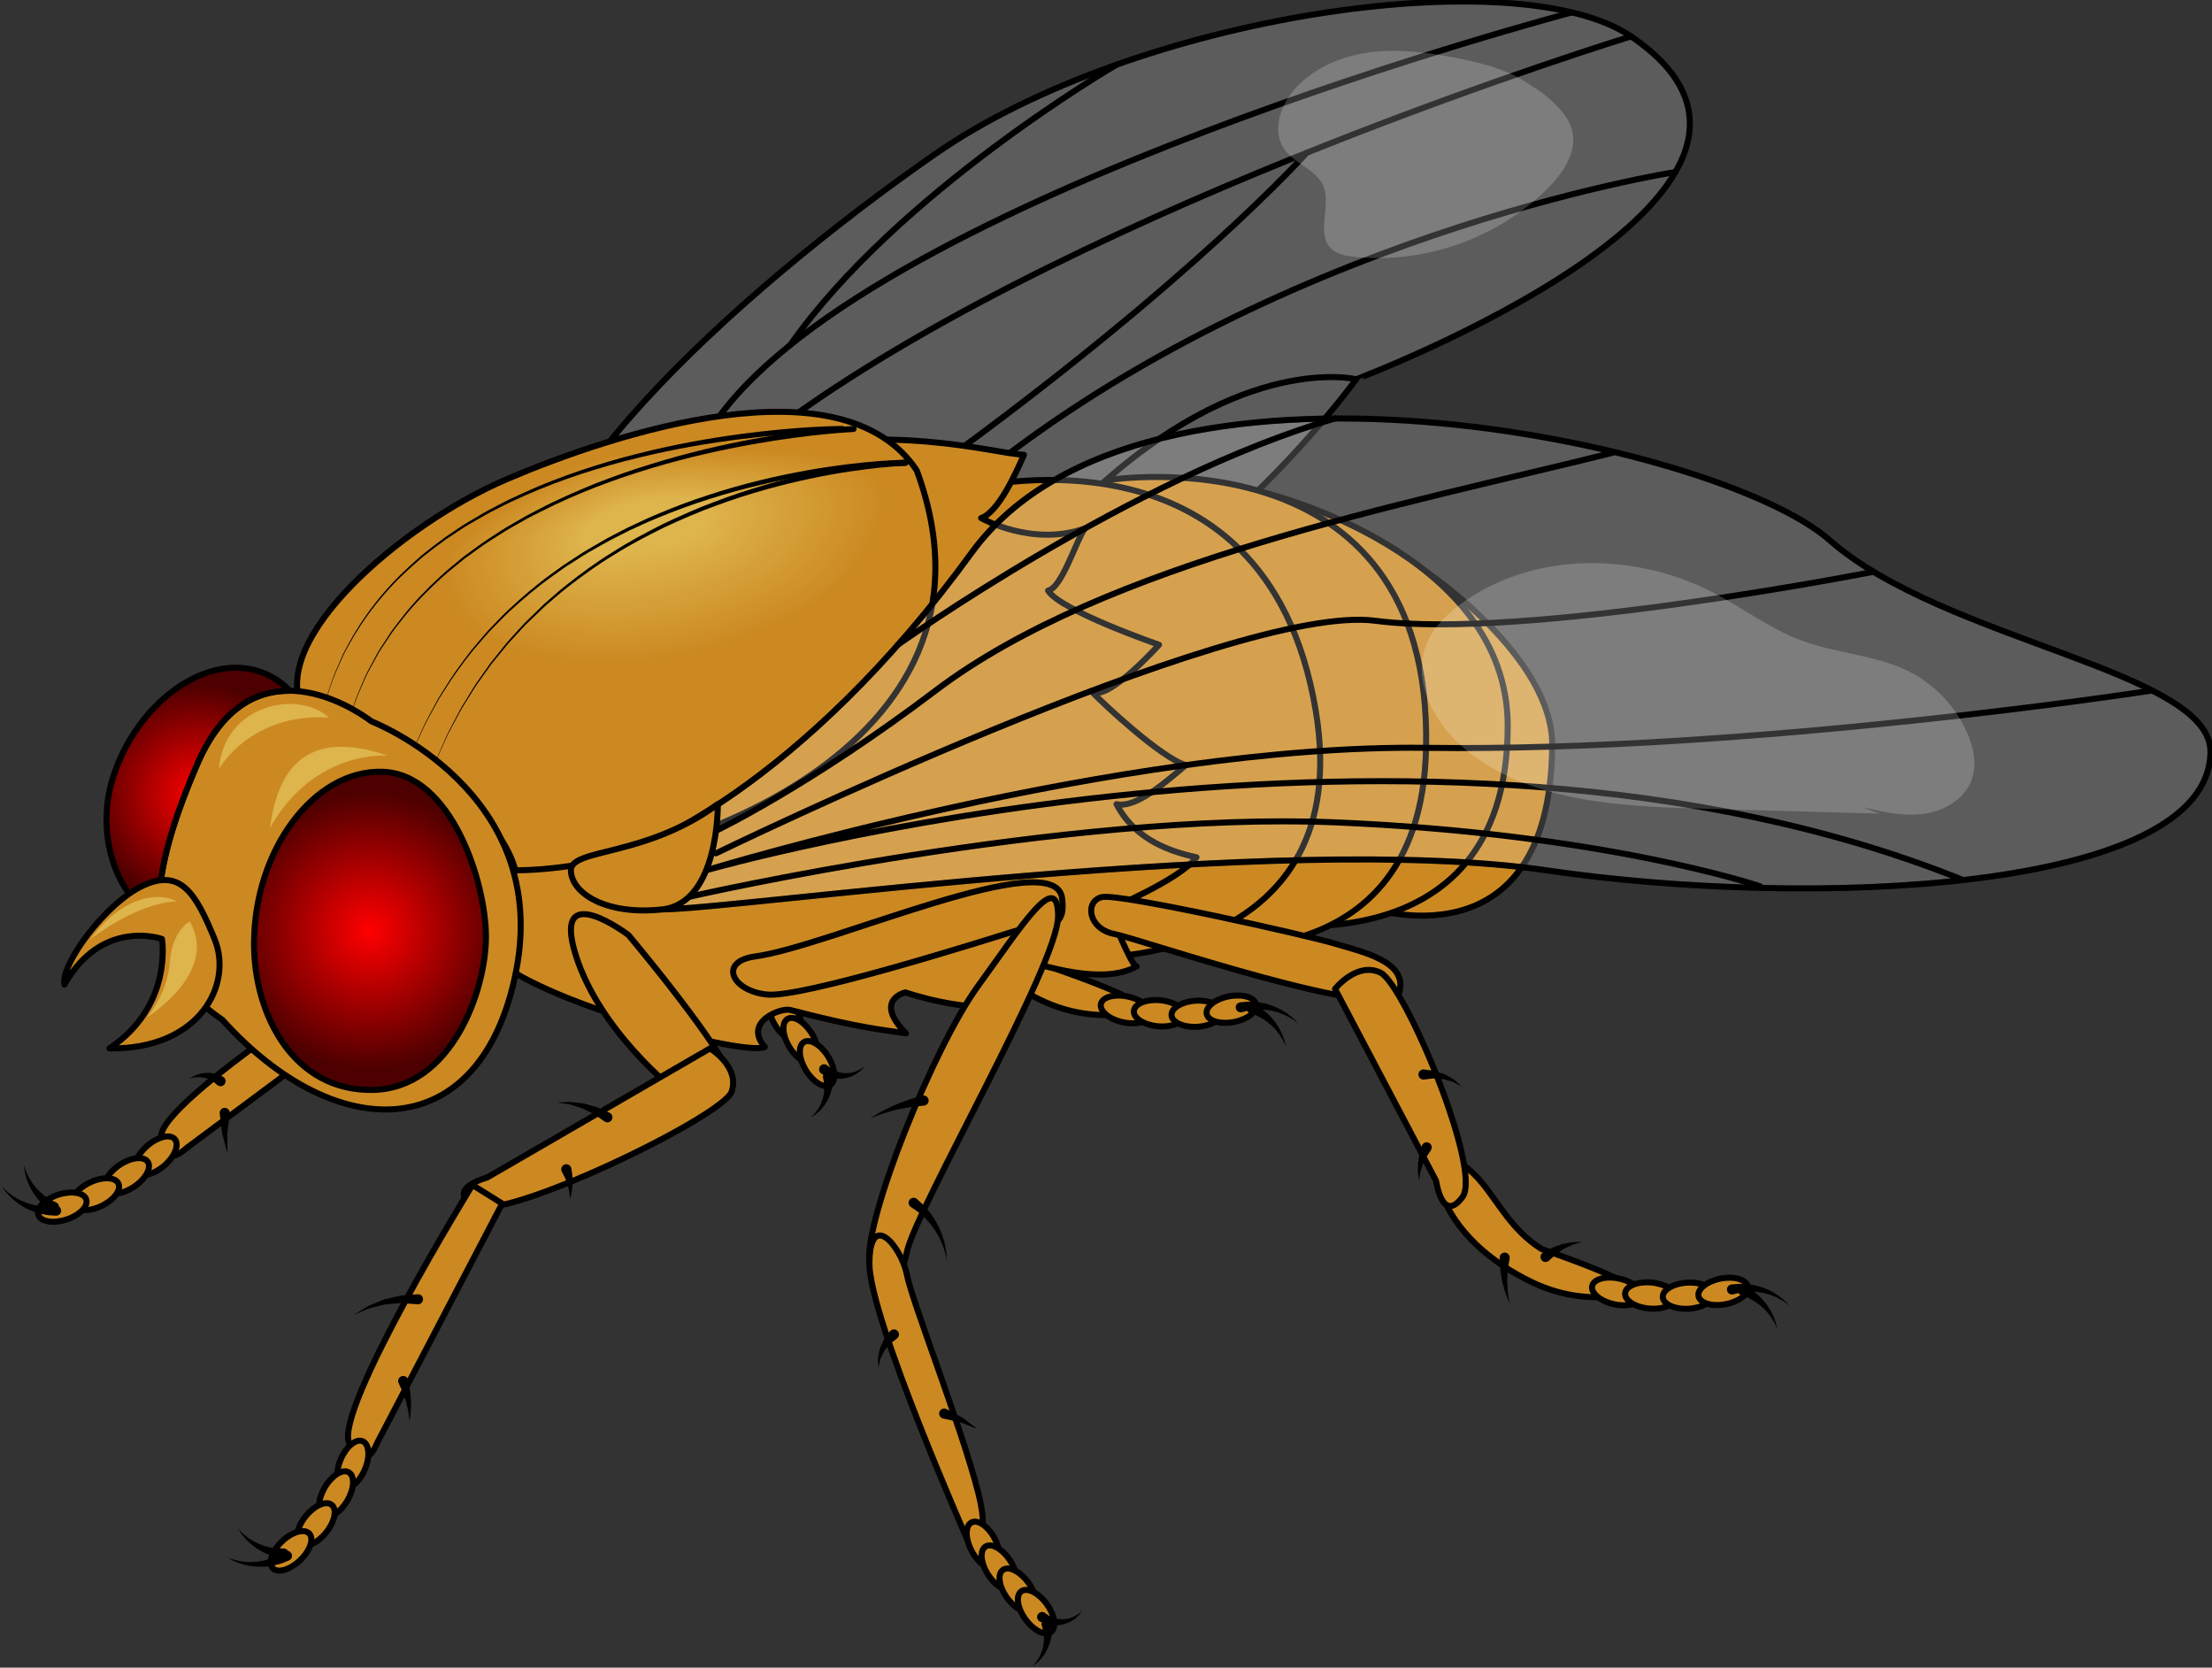 <?xml version="1.0" encoding="utf-8"?>
<!-- Generator: Adobe Illustrator 16.0.0, SVG Export Plug-In . SVG Version: 6.00 Build 0)  -->
<!DOCTYPE svg PUBLIC "-//W3C//DTD SVG 1.1//EN" "http://www.w3.org/Graphics/SVG/1.1/DTD/svg11.dtd">
<svg version="1.1" id="Layer_1" xmlns="http://www.w3.org/2000/svg" xmlns:xlink="http://www.w3.org/1999/xlink" x="0px" y="0px"
	 width="235.961px" height="177.876px" viewBox="0 0 235.961 177.876" enable-background="new 0 0 235.961 177.876"
	 xml:space="preserve">
<rect x="0" y="0" width="235.961" height="177.876" fill="#333333" stroke="none"/>
<g>
	<g>
		<ellipse transform="matrix(0.919 -0.393 0.393 0.919 -35.008 40.874)" cx="82.226" cy="105.854" rx="1.394" ry="2.684"/>
		
			<ellipse transform="matrix(0.88 -0.475 0.475 0.88 -41.46 52.813)" fill="#CC8922" stroke="#000000" stroke-width="0.643" stroke-linecap="round" stroke-linejoin="round" stroke-miterlimit="10" cx="83.779" cy="108.449" rx="1.394" ry="2.683"/>
		
			<ellipse transform="matrix(0.852 -0.523 0.523 0.852 -45.433 61.121)" fill="#CC8922" stroke="#000000" stroke-width="0.643" stroke-linecap="round" stroke-linejoin="round" stroke-miterlimit="10" cx="85.454" cy="110.967" rx="1.394" ry="2.684"/>
		
			<ellipse transform="matrix(0.852 -0.523 0.523 0.852 -46.465 62.402)" fill="#CC8922" stroke="#000000" stroke-width="0.643" stroke-linecap="round" stroke-linejoin="round" stroke-miterlimit="10" cx="87.206" cy="113.434" rx="1.394" ry="2.682"/>
		<g>
			<path d="M88.864,114.859c0,0-0.003,0.077-0.007,0.212c-0.013,0.146,0.012,0.304-0.036,0.584
				c-0.021,0.132-0.043,0.274-0.066,0.426c-0.02,0.152-0.081,0.289-0.123,0.44c-0.076,0.304-0.238,0.598-0.373,0.892
				c-0.182,0.274-0.337,0.556-0.549,0.774c-0.184,0.237-0.399,0.416-0.577,0.57c-0.169,0.163-0.354,0.246-0.462,0.326
				c-0.113,0.073-0.178,0.115-0.178,0.115s0.055-0.055,0.149-0.151c0.088-0.103,0.244-0.216,0.371-0.407
				c0.136-0.184,0.298-0.39,0.417-0.645c0.147-0.236,0.23-0.525,0.336-0.794c0.059-0.287,0.144-0.561,0.149-0.831
				c0.005-0.131,0.034-0.263,0.021-0.375c-0.007-0.112-0.013-0.219-0.019-0.316c0.003-0.18-0.066-0.403-0.082-0.525
				c-0.025-0.133-0.04-0.209-0.04-0.209c-0.056-0.292,0.136-0.574,0.428-0.631c0.292-0.056,0.574,0.136,0.631,0.428
				C88.861,114.78,88.864,114.821,88.864,114.859z"/>
		</g>
		<g>
			<path d="M88.261,113.646c0,0,0.057,0.048,0.156,0.131c0.093,0.063,0.257,0.25,0.396,0.301c0.074,0.042,0.155,0.087,0.24,0.135
				c0.083,0.059,0.21,0.074,0.323,0.118c0.231,0.099,0.5,0.101,0.773,0.143c0.268-0.024,0.556-0.01,0.805-0.096
				c0.124-0.038,0.261-0.049,0.366-0.106c0.111-0.053,0.217-0.103,0.313-0.148c0.207-0.08,0.324-0.226,0.436-0.294
				c0.104-0.079,0.162-0.125,0.162-0.125s-0.047,0.057-0.129,0.157c-0.092,0.089-0.185,0.271-0.373,0.399
				c-0.091,0.071-0.188,0.148-0.293,0.23c-0.103,0.089-0.236,0.132-0.364,0.204c-0.256,0.156-0.565,0.217-0.874,0.312
				c-0.315,0.029-0.643,0.093-0.951,0.045c-0.155-0.021-0.303-0.008-0.452-0.058c-0.15-0.045-0.293-0.088-0.424-0.127
				c-0.287-0.083-0.389-0.182-0.523-0.236c-0.116-0.06-0.182-0.094-0.182-0.094c-0.266-0.136-0.37-0.461-0.233-0.726
				c0.136-0.265,0.46-0.369,0.726-0.233C88.195,113.596,88.231,113.621,88.261,113.646z"/>
		</g>
	</g>
	<g>
		
			<path fill="#CC8922" stroke="#000000" stroke-width="0.643" stroke-linecap="round" stroke-linejoin="round" stroke-miterlimit="10" d="
			M112.011,103.117c-4.436-2.828-5.297-7.305-9.028-9.387c0,0-3.315-1.294-1.748,3.16c1.566,4.455,5.46,7.688,9.71,9.745
			c3.538,1.713,6.862,1.858,9.531,1.438C123.593,107.584,119.951,105.914,112.011,103.117z"/>
		
			<ellipse transform="matrix(-0.217 0.976 -0.976 -0.217 251.187 13.89)" fill="#CC8922" stroke="#000000" stroke-width="0.643" stroke-linecap="round" stroke-linejoin="round" stroke-miterlimit="10" cx="120.023" cy="107.669" rx="1.394" ry="2.684"/>
		
			<ellipse transform="matrix(-0.092 0.996 -0.996 -0.092 242.602 -5.131)" fill="#CC8922" stroke="#000000" stroke-width="0.643" stroke-linecap="round" stroke-linejoin="round" stroke-miterlimit="10" cx="123.64" cy="108.032" rx="1.394" ry="2.683"/>
		
			<ellipse transform="matrix(0.058 0.998 -0.998 0.058 228.214 -25.525)" fill="#CC8922" stroke="#000000" stroke-width="0.643" stroke-linecap="round" stroke-linejoin="round" stroke-miterlimit="10" cx="127.635" cy="108.184" rx="1.394" ry="2.684"/>
		
			<ellipse transform="matrix(0.187 0.982 -0.982 0.187 212.575 -41.52)" fill="#CC8922" stroke="#000000" stroke-width="0.643" stroke-linecap="round" stroke-linejoin="round" stroke-miterlimit="10" cx="131.383" cy="107.724" rx="1.394" ry="2.684"/>
		<g>
			<path d="M133.773,107.08c0,0,0.076,0.046,0.21,0.126c0.137,0.093,0.316,0.169,0.561,0.361c0.24,0.178,0.519,0.382,0.76,0.636
				c0.267,0.232,0.491,0.537,0.729,0.819c0.202,0.313,0.421,0.608,0.562,0.925c0.168,0.299,0.271,0.602,0.364,0.855
				c0.104,0.25,0.129,0.479,0.174,0.627c0.037,0.151,0.058,0.238,0.058,0.238s-0.037-0.081-0.102-0.224
				c-0.072-0.139-0.137-0.351-0.282-0.573c-0.136-0.228-0.287-0.492-0.498-0.743c-0.185-0.268-0.443-0.503-0.676-0.75
				c-0.269-0.215-0.514-0.447-0.789-0.606c-0.26-0.187-0.516-0.302-0.726-0.408c-0.195-0.11-0.444-0.175-0.578-0.233
				c-0.146-0.054-0.23-0.085-0.23-0.085c-0.278-0.103-0.421-0.412-0.318-0.69c0.104-0.279,0.413-0.422,0.691-0.318
				C133.713,107.047,133.745,107.063,133.773,107.08z"/>
		</g>
		<g>
			<path d="M132.308,106.91c0,0,0.104-0.009,0.285-0.023c0.192-0.005,0.415-0.061,0.774-0.039c0.172,0.007,0.358,0.014,0.555,0.021
				c0.197,0.002,0.388,0.057,0.593,0.085c0.408,0.047,0.821,0.201,1.232,0.321c0.396,0.181,0.797,0.328,1.13,0.555
				c0.168,0.109,0.344,0.189,0.482,0.309c0.143,0.112,0.277,0.219,0.402,0.317c0.255,0.185,0.413,0.403,0.547,0.524
				c0.126,0.131,0.198,0.205,0.198,0.205s-0.083-0.063-0.229-0.171c-0.153-0.099-0.336-0.284-0.613-0.423
				c-0.134-0.074-0.279-0.155-0.433-0.24c-0.148-0.092-0.331-0.142-0.504-0.218c-0.344-0.161-0.746-0.236-1.127-0.343
				c-0.399-0.047-0.786-0.128-1.157-0.108c-0.183,0.005-0.365-0.019-0.523,0.01c-0.159,0.019-0.31,0.037-0.448,0.054
				c-0.264,0.015-0.544,0.121-0.712,0.151c-0.176,0.044-0.276,0.069-0.276,0.069c-0.288,0.072-0.58-0.103-0.652-0.391
				c-0.071-0.288,0.104-0.58,0.391-0.651C132.25,106.917,132.28,106.912,132.308,106.91z"/>
		</g>
	</g>
	<g>
		<path opacity="0.2" fill="#FFFFFF" d="M173.989,3.881C161.883-4.34,121.126,1.601,99.78,16.415
			C78.433,31.229,52.068,55.313,57.725,67.401c5.657,12.088,30.985,2.636,47.006,1.371c20.61-1.629,39.939-28.322,39.939-28.322
			S198.163,20.297,173.989,3.881z"/>
		
			<path fill="none" stroke="#000000" stroke-width="0.643" stroke-linecap="round" stroke-linejoin="round" stroke-miterlimit="10" d="
			M173.989,3.881C161.883-4.34,121.126,1.601,99.78,16.415C78.433,31.229,52.068,55.313,57.725,67.401
			c5.657,12.088,30.985,2.636,47.006,1.371c20.61-1.629,39.939-28.322,39.939-28.322S198.163,20.297,173.989,3.881z"/>
		
			<path fill="none" stroke="#000000" stroke-width="0.643" stroke-linecap="round" stroke-linejoin="round" stroke-miterlimit="10" d="
			M102.788,52.225c32.41-27.123,75.931-33.875,75.931-33.875"/>
		
			<path fill="none" stroke="#000000" stroke-width="0.643" stroke-linecap="round" stroke-linejoin="round" stroke-miterlimit="10" d="
			M116.397,52.647C132.624,37.514,144.67,40.45,144.67,40.45"/>
		
			<path fill="none" stroke="#000000" stroke-width="0.643" stroke-linecap="round" stroke-linejoin="round" stroke-miterlimit="10" d="
			M76.573,44.638C93.72,20.774,167.675,1.325,167.675,1.325"/>
		
			<path fill="none" stroke="#000000" stroke-width="0.643" stroke-linecap="round" stroke-linejoin="round" stroke-miterlimit="10" d="
			M119.098,6.904c0,0-23.388,13.608-34.821,29.917"/>
		
			<path fill="none" stroke="#000000" stroke-width="0.643" stroke-linecap="round" stroke-linejoin="round" stroke-miterlimit="10" d="
			M84.276,44.638c32.121-23.14,89.713-40.756,89.713-40.756"/>
		
			<path fill="none" stroke="#000000" stroke-width="0.643" stroke-linecap="round" stroke-linejoin="round" stroke-miterlimit="10" d="
			M99.78,49.84c27.514-19.933,39.607-33.541,39.607-33.541"/>
	</g>
	<g>
		
			<path fill="#CC8922" stroke="#000000" stroke-width="0.643" stroke-linecap="round" stroke-linejoin="round" stroke-miterlimit="10" d="
			M145.782,96.748c0,0,19.542,6.912,19.799-17.178c0.103-9.524-13.447-18.585-13.447-18.585L145.782,96.748z"/>
	</g>
	<g>
		
			<path fill="#CC8922" stroke="#000000" stroke-width="0.643" stroke-linecap="round" stroke-linejoin="round" stroke-miterlimit="10" d="
			M132.624,98.225c0,0,28.188,6.01,28.208-20.782c0.013-18.508-25.634-24.795-25.634-24.795L132.624,98.225z"/>
	</g>
	<g>
		
			<path fill="#CC8922" stroke="#000000" stroke-width="0.643" stroke-linecap="round" stroke-linejoin="round" stroke-miterlimit="10" d="
			M123.915,100.548c0,0,27.66,6.004,28.209-20.782c0.695-34.01-33.861-28.572-33.861-28.572L123.915,100.548z"/>
	</g>
	<g>
		
			<path fill="#CC8922" stroke="#000000" stroke-width="0.643" stroke-linecap="round" stroke-linejoin="round" stroke-miterlimit="10" d="
			M117.193,102.105c0,0,27.563,0.141,23.163-26.287c-5.352-32.141-37.568-23.593-37.568-23.593L117.193,102.105z"/>
	</g>
	<g>
		
			<path fill="#CC8922" stroke="#000000" stroke-width="0.643" stroke-linecap="round" stroke-linejoin="round" stroke-miterlimit="10" d="
			M40.994,102.105c0,0-23.78,15.215-23.804,19.09c-0.023,3.876,2.708,1.264,2.708,1.264l23.093-17.188L40.994,102.105z"/>
		
			<ellipse transform="matrix(0.657 0.753 -0.753 0.657 98.606 29.753)" fill="#CC8922" stroke="#000000" stroke-width="0.643" stroke-linecap="round" stroke-linejoin="round" stroke-miterlimit="10" cx="16.576" cy="123.339" rx="1.395" ry="2.685"/>
		
			<ellipse transform="matrix(0.557 0.831 -0.831 0.557 110.169 44.297)" fill="#CC8922" stroke="#000000" stroke-width="0.643" stroke-linecap="round" stroke-linejoin="round" stroke-miterlimit="10" cx="13.574" cy="125.388" rx="1.394" ry="2.684"/>
		
			<ellipse transform="matrix(0.426 0.904 -0.904 0.426 121.085 63.928)" fill="#CC8922" stroke="#000000" stroke-width="0.643" stroke-linecap="round" stroke-linejoin="round" stroke-miterlimit="10" cx="10.139" cy="127.433" rx="1.395" ry="2.684"/>
		
			<ellipse transform="matrix(0.305 0.952 -0.952 0.305 127.264 83.158)" fill="#CC8922" stroke="#000000" stroke-width="0.643" stroke-linecap="round" stroke-linejoin="round" stroke-miterlimit="10" cx="6.626" cy="128.821" rx="1.394" ry="2.684"/>
		<g>
			<path d="M5.441,129.177c0,0-0.07-0.055-0.194-0.149c-0.126-0.106-0.297-0.201-0.519-0.419c-0.22-0.203-0.475-0.436-0.688-0.715
				c-0.239-0.26-0.43-0.587-0.635-0.893c-0.167-0.334-0.353-0.65-0.459-0.98c-0.134-0.315-0.204-0.628-0.269-0.891
				c-0.076-0.259-0.075-0.489-0.104-0.643c-0.02-0.154-0.031-0.242-0.031-0.242s0.027,0.085,0.076,0.233
				c0.058,0.146,0.098,0.363,0.219,0.601c0.11,0.24,0.231,0.521,0.414,0.793c0.154,0.285,0.387,0.548,0.59,0.818
				c0.244,0.243,0.463,0.5,0.72,0.688c0.237,0.214,0.479,0.356,0.677,0.483c0.183,0.132,0.423,0.223,0.55,0.295
				c0.14,0.07,0.22,0.109,0.22,0.109c0.266,0.133,0.374,0.456,0.241,0.722s-0.455,0.374-0.722,0.241
				C5.498,129.215,5.468,129.196,5.441,129.177z"/>
		</g>
		<g>
			<path d="M5.952,129.667c0,0-0.104-0.007-0.284-0.019c-0.191-0.024-0.42-0.002-0.772-0.077c-0.169-0.031-0.352-0.066-0.545-0.103
				c-0.195-0.031-0.375-0.113-0.573-0.172c-0.396-0.107-0.782-0.322-1.172-0.502c-0.363-0.236-0.738-0.442-1.034-0.716
				c-0.149-0.133-0.311-0.238-0.432-0.377c-0.124-0.133-0.241-0.258-0.35-0.373c-0.225-0.221-0.349-0.46-0.463-0.6
				c-0.105-0.148-0.166-0.232-0.166-0.232s0.073,0.074,0.201,0.203c0.137,0.12,0.29,0.33,0.545,0.509
				c0.121,0.094,0.253,0.195,0.392,0.302c0.133,0.112,0.307,0.188,0.466,0.29c0.316,0.211,0.702,0.345,1.063,0.507
				c0.388,0.105,0.758,0.243,1.128,0.279c0.182,0.021,0.357,0.072,0.52,0.068c0.159,0.005,0.311,0.009,0.45,0.014
				c0.264,0.023,0.556-0.04,0.726-0.045c0.182-0.018,0.285-0.027,0.285-0.027c0.295-0.029,0.558,0.188,0.586,0.482
				c0.029,0.296-0.188,0.559-0.482,0.587C6.012,129.669,5.98,129.669,5.952,129.667z"/>
		</g>
	</g>
	<g>
		
			<path fill="#CC8922" stroke="#000000" stroke-width="0.643" stroke-linecap="round" stroke-linejoin="round" stroke-miterlimit="10" d="
			M121.245,103.08c-0.436,0.243-2.982-6.08-2.982-6.08s7.559-3.137,9.372-5.559c-3.675-0.789-6.796-2.338-8.537-5.669
			c2.181,0.521,5.663-2.748,7.404-4.16c-2.571-0.735-8.829-6.536-10.104-7.912c1.54,1.425,7.242-4.929,7.242-4.929
			s-10.522-3.627-11.842-5.777c1.482-0.278,3.025-5.426,3.933-6.632c-5.646,2.003-11.073-1.103-11.073-1.103
			c1.874-0.626,3.771-4.941,4.57-6.748c-3.436-0.156-14.057-3.59-30.275-0.007c-16.221,3.583-23.199,13.526-30.88,22.924
			c-3.332,4.077-5.718,9.099-5.256,14.475c0.575,6.689,5.191,12.236,10.082,16.453c5.653,4.875,26.733,10.355,28.688,9.311
			c-2.357-2.648,1.711-4.199,2.689-3.943c7.866,2.049,10.23,2.139,12.365,2.502c-3.552-3.604-0.051-4.373-0.051-4.373
			s6.083,2.131,10.923,1.42c0,0-1.286-3.065,0.571-5.168C111.501,103.066,117.604,105.109,121.245,103.08z"/>
	</g>
	
		<path fill="#CC8922" stroke="#000000" stroke-width="0.643" stroke-linecap="round" stroke-linejoin="round" stroke-miterlimit="10" d="
		M97.792,50.177c-7.976-12.023-32.558-3.854-43.769,0.95s-25.388,17.06-21.755,24.435c3.632,7.375,19.669,6.513,22.714,17.265
		C70.439,92.827,108.911,80.194,97.792,50.177z"/>
	<g>
		<path fill="#CC8922" d="M91.996,49.884c-1.94-1.01-4.342-1.358-6.678-1.6c-3.873-0.4-7.783-0.573-11.691-0.518
			c-3.653,0.052-7.37,0.316-10.738,1.382c-3.547,1.123-6.504,3.068-9.393,4.979c-2.306,1.526-4.709,3.159-5.675,5.354
			c-0.617,1.403-0.48,2.935,0.218,4.31c0.524,1.453,1.65,2.823,3.147,3.824c2.901,1.938,6.846,2.735,10.696,3.083
			c6.528,0.589,13.965-1.05,19.641-3.523c2.336-1.018,4.973-2.209,6.866-3.671c1.602-1.236,2.995-2.869,3.936-4.406
			C94.135,56.142,96.323,52.138,91.996,49.884z"/>
		<path fill="#CC8A23" d="M62.976,49.254c-3.484,1.103-6.394,3.011-9.234,4.889c-2.267,1.499-4.628,3.104-5.581,5.258
			c-0.609,1.377-0.479,2.882,0.199,4.233c0.51,1.428,1.609,2.776,3.075,3.765c2.84,1.911,6.723,2.697,10.521,3.037
			c6.422,0.576,13.743-1.034,19.33-3.46c2.307-1,4.901-2.169,6.761-3.601c1.579-1.213,2.954-2.819,3.882-4.332
			c1.13-1.841,2.401-4.095,2.106-6.064c-0.171-1.145-0.871-2.194-2.436-3.011c-1.906-0.994-4.268-1.336-6.566-1.574
			C81.227,48,77.379,47.833,73.536,47.89C69.939,47.944,66.282,48.207,62.976,49.254z"/>
		<path fill="#CD8B24" d="M63.063,49.359c-3.421,1.083-6.282,2.955-9.075,4.799c-2.229,1.472-4.548,3.048-5.488,5.163
			c-0.602,1.353-0.479,2.829,0.182,4.156c0.494,1.404,1.567,2.729,3.002,3.705c2.778,1.884,6.599,2.658,10.347,2.991
			c6.316,0.563,13.521-1.018,19.02-3.396c2.276-0.981,4.831-2.129,6.655-3.531c1.557-1.191,2.912-2.769,3.828-4.258
			c1.115-1.813,2.363-4.032,2.069-5.971c-0.17-1.126-0.859-2.159-2.398-2.963c-1.871-0.977-4.192-1.316-6.455-1.55
			c-3.74-0.386-7.524-0.548-11.304-0.49C69.904,48.069,66.308,48.333,63.063,49.359z"/>
		<path fill="#CD8C25" d="M63.149,49.465c-3.357,1.063-6.172,2.898-8.917,4.708c-2.19,1.444-4.467,2.992-5.395,5.067
			c-0.594,1.326-0.48,2.775,0.162,4.079c0.479,1.379,1.527,2.683,2.93,3.646c2.718,1.857,6.477,2.619,10.172,2.944
			c6.211,0.549,13.301-1.002,18.709-3.332c2.247-0.964,4.76-2.089,6.551-3.461c1.533-1.168,2.87-2.718,3.773-4.184
			c1.101-1.784,2.325-3.968,2.033-5.877c-0.169-1.108-0.85-2.125-2.361-2.917c-1.837-0.96-4.117-1.295-6.344-1.525
			c-3.675-0.379-7.396-0.536-11.11-0.476C69.869,48.195,66.333,48.457,63.149,49.465z"/>
		<path fill="#CE8D26" d="M63.237,49.57c-3.295,1.043-6.063,2.842-8.76,4.618c-2.15,1.418-4.386,2.937-5.301,4.973
			c-0.586,1.301-0.48,2.722,0.144,4.002c0.465,1.355,1.486,2.637,2.857,3.586c2.656,1.83,6.354,2.581,9.997,2.898
			c6.104,0.537,13.079-0.986,18.398-3.269c2.217-0.945,4.688-2.048,6.445-3.391c1.512-1.146,2.829-2.668,3.72-4.11
			c1.086-1.756,2.286-3.905,1.996-5.784c-0.168-1.09-0.838-2.091-2.324-2.871c-1.803-0.944-4.043-1.275-6.232-1.501
			c-3.608-0.372-7.267-0.524-10.917-0.461C69.835,48.321,66.358,48.582,63.237,49.57z"/>
		<path fill="#CE8E27" d="M63.323,49.675c-3.231,1.023-5.951,2.785-8.601,4.527c-2.112,1.391-4.306,2.882-5.208,4.877
			c-0.577,1.276-0.479,2.669,0.126,3.925c0.449,1.331,1.444,2.59,2.784,3.526c2.595,1.804,6.23,2.542,9.823,2.852
			c5.998,0.523,12.857-0.97,18.087-3.205c2.188-0.927,4.615-2.013,6.341-3.321c1.485-1.126,2.787-2.618,3.666-4.036
			c1.07-1.728,2.247-3.841,1.958-5.689c-0.166-1.073-0.826-2.057-2.287-2.825c-1.768-0.927-3.967-1.253-6.12-1.476
			c-3.543-0.365-7.138-0.511-10.723-0.447C69.8,48.446,66.384,48.707,63.323,49.675z"/>
		<path fill="#CE8F28" d="M63.41,49.781c-3.168,1.003-5.84,2.729-8.441,4.438c-2.074,1.363-4.226,2.826-5.115,4.781
			c-0.569,1.25-0.479,2.616,0.107,3.848c0.436,1.306,1.403,2.543,2.712,3.467c2.533,1.777,6.107,2.504,9.648,2.806
			c5.893,0.511,12.636-0.954,17.776-3.141c2.158-0.909,4.543-1.973,6.235-3.251c1.463-1.105,2.746-2.567,3.611-3.961
			c1.058-1.699,2.21-3.778,1.923-5.596c-0.166-1.055-0.816-2.022-2.25-2.778c-1.733-0.911-3.894-1.232-6.01-1.451
			c-3.477-0.358-7.009-0.5-10.529-0.434C69.765,48.572,66.408,48.832,63.41,49.781z"/>
		<path fill="#CF9029" d="M63.498,49.886c-3.105,0.983-5.73,2.672-8.283,4.347c-2.036,1.336-4.146,2.771-5.022,4.687
			c-0.561,1.225-0.479,2.562,0.09,3.771c0.419,1.281,1.361,2.497,2.639,3.407c2.472,1.75,5.984,2.465,9.474,2.759
			c5.786,0.498,12.41-0.949,17.466-3.077c2.126-0.895,4.472-1.934,6.13-3.182c1.439-1.083,2.704-2.517,3.559-3.888
			c1.041-1.67,2.17-3.714,1.884-5.502c-0.164-1.037-0.804-1.988-2.212-2.732c-1.699-0.894-3.818-1.212-5.898-1.426
			c-3.41-0.351-6.879-0.487-10.335-0.419C69.73,48.698,66.434,48.957,63.498,49.886z"/>
		<path fill="#CF912A" d="M63.585,49.992c-3.043,0.963-5.62,2.616-8.125,4.257c-1.997,1.309-4.063,2.715-4.929,4.59
			c-0.553,1.2-0.479,2.509,0.071,3.694c0.404,1.256,1.32,2.45,2.565,3.348c2.411,1.724,5.861,2.427,9.299,2.713
			c5.681,0.485,12.188-0.934,17.156-3.013c2.097-0.877,4.4-1.895,6.024-3.111c1.416-1.061,2.663-2.466,3.504-3.813
			c1.027-1.643,2.132-3.651,1.848-5.409c-0.163-1.019-0.793-1.954-2.175-2.686c-1.664-0.878-3.744-1.19-5.787-1.401
			c-3.345-0.344-6.751-0.475-10.142-0.405C69.695,48.824,66.459,49.082,63.585,49.992z"/>
		<path fill="#D0922B" d="M63.671,50.097c-2.979,0.943-5.509,2.559-7.966,4.166c-1.959,1.282-3.983,2.659-4.836,4.495
			c-0.545,1.174-0.478,2.456,0.054,3.617c0.389,1.232,1.277,2.406,2.493,3.288c2.347,1.702,5.738,2.389,9.124,2.667
			c5.574,0.471,11.966-0.918,16.845-2.949c2.066-0.86,4.329-1.855,5.92-3.041c1.394-1.04,2.621-2.417,3.449-3.74
			c1.014-1.613,2.094-3.587,1.812-5.315c-0.162-1-0.782-1.919-2.139-2.639c-1.63-0.861-3.668-1.17-5.676-1.376
			c-3.277-0.337-6.621-0.462-9.947-0.392C69.66,48.949,66.484,49.206,63.671,50.097z"/>
		<path fill="#D0932C" d="M63.759,50.203c-2.917,0.923-5.399,2.502-7.808,4.075c-1.921,1.255-3.903,2.604-4.742,4.401
			c-0.537,1.149-0.479,2.402,0.034,3.54c0.374,1.208,1.236,2.359,2.421,3.228c2.284,1.676,5.614,2.35,8.949,2.621
			c5.469,0.458,11.744-0.904,16.533-2.885c2.037-0.843,4.258-1.816,5.814-2.971c1.371-1.018,2.58-2.366,3.397-3.666
			c0.997-1.586,2.055-3.524,1.773-5.222c-0.161-0.983-0.771-1.885-2.101-2.593c-1.596-0.845-3.594-1.149-5.564-1.352
			c-3.212-0.33-6.492-0.45-9.754-0.377C69.625,49.075,66.51,49.332,63.759,50.203z"/>
		<path fill="#D1942D" d="M63.846,50.308c-2.854,0.903-5.288,2.446-7.649,3.985c-1.882,1.228-3.821,2.549-4.648,4.305
			c-0.529,1.124-0.478,2.35,0.017,3.464c0.358,1.183,1.194,2.313,2.348,3.169c2.223,1.649,5.492,2.311,8.775,2.574
			c5.361,0.444,11.521-0.89,16.223-2.822c2.007-0.825,4.187-1.776,5.709-2.901c1.348-0.996,2.538-2.316,3.342-3.592
			c0.984-1.557,2.018-3.459,1.738-5.128c-0.16-0.964-0.761-1.851-2.064-2.546c-1.561-0.828-3.52-1.128-5.453-1.327
			c-3.146-0.323-6.363-0.438-9.56-0.363C69.591,49.201,66.535,49.457,63.846,50.308z"/>
		<path fill="#D1952D" d="M63.933,50.413c-2.79,0.883-5.178,2.389-7.491,3.895c-1.843,1.201-3.741,2.493-4.556,4.21
			c-0.521,1.098-0.477,2.296-0.002,3.387c0.345,1.158,1.153,2.267,2.275,3.109c2.16,1.622,5.369,2.272,8.601,2.527
			c5.256,0.432,11.3-0.875,15.912-2.758c1.978-0.807,4.115-1.737,5.604-2.832c1.325-0.974,2.496-2.266,3.288-3.517
			c0.969-1.529,1.979-3.396,1.7-5.035c-0.159-0.946-0.749-1.816-2.026-2.499c-1.527-0.812-3.444-1.107-5.342-1.302
			c-3.08-0.316-6.234-0.425-9.366-0.349C69.556,49.327,66.561,49.582,63.933,50.413z"/>
		<path fill="#D1962E" d="M64.02,50.518c-2.728,0.863-5.067,2.333-7.332,3.805c-1.805,1.173-3.662,2.438-4.463,4.114
			c-0.513,1.073-0.477,2.243-0.021,3.31c0.329,1.133,1.111,2.221,2.202,3.049c2.1,1.596,5.246,2.234,8.426,2.481
			c5.15,0.419,11.079-0.859,15.602-2.693c1.948-0.79,4.044-1.698,5.5-2.762c1.302-0.952,2.454-2.216,3.233-3.443
			c0.954-1.5,1.94-3.333,1.663-4.94c-0.158-0.929-0.737-1.783-1.988-2.454c-1.492-0.795-3.37-1.086-5.231-1.277
			c-3.013-0.309-6.104-0.413-9.172-0.335C69.521,49.452,66.586,49.706,64.02,50.518z"/>
		<path fill="#D2972F" d="M64.106,50.625c-2.664,0.843-4.957,2.275-7.175,3.714c-1.765,1.146-3.579,2.382-4.368,4.019
			c-0.505,1.048-0.477,2.19-0.039,3.233c0.314,1.109,1.07,2.173,2.13,2.99c2.038,1.57,5.123,2.195,8.251,2.436
			c5.045,0.406,10.856-0.845,15.291-2.63c1.919-0.772,3.973-1.657,5.395-2.691c1.279-0.93,2.413-2.166,3.181-3.37
			c0.939-1.472,1.9-3.27,1.626-4.847c-0.157-0.911-0.728-1.748-1.953-2.407c-1.457-0.778-3.294-1.065-5.118-1.252
			c-2.948-0.303-5.977-0.401-8.979-0.321C69.486,49.579,66.611,49.832,64.106,50.625z"/>
		<path fill="#D29830" d="M64.194,50.729c-2.602,0.824-4.847,2.22-7.017,3.625c-1.727,1.119-3.499,2.326-4.275,3.923
			c-0.497,1.021-0.477,2.137-0.057,3.156c0.299,1.084,1.028,2.128,2.057,2.931c1.977,1.543,5,2.156,8.076,2.389
			c4.938,0.393,10.635-0.831,14.98-2.566c1.888-0.754,3.901-1.618,5.289-2.622c1.256-0.908,2.372-2.115,3.127-3.295
			c0.924-1.443,1.861-3.206,1.589-4.753c-0.156-0.894-0.716-1.714-1.915-2.361c-1.424-0.762-3.221-1.044-5.008-1.227
			c-2.882-0.295-5.847-0.389-8.785-0.307C69.452,49.704,66.637,49.957,64.194,50.729z"/>
		<path fill="#D39931" d="M64.28,50.835c-2.538,0.803-4.735,2.163-6.857,3.533c-1.688,1.092-3.419,2.271-4.183,3.829
			c-0.488,0.997-0.476,2.083-0.075,3.079c0.285,1.06,0.988,2.081,1.985,2.871c1.914,1.517,4.877,2.112,7.901,2.343
			c4.834,0.369,10.412-0.814,14.67-2.502c1.857-0.737,3.829-1.579,5.183-2.552c1.233-0.886,2.331-2.065,3.073-3.222
			c0.91-1.415,1.823-3.143,1.553-4.66c-0.155-0.875-0.705-1.68-1.879-2.314c-1.388-0.745-3.145-1.024-4.896-1.203
			c-2.815-0.288-5.718-0.376-8.592-0.293C69.417,49.83,66.662,50.081,64.28,50.835z"/>
		<path fill="#D39A32" d="M64.367,50.94c-2.475,0.784-4.625,2.106-6.699,3.443c-1.649,1.065-3.338,2.216-4.089,3.732
			c-0.48,0.972-0.476,2.031-0.094,3.002c0.27,1.036,0.946,2.034,1.913,2.812c1.854,1.49,4.753,2.073,7.727,2.297
			c4.727,0.356,10.19-0.801,14.358-2.439c1.828-0.719,3.759-1.538,5.079-2.481c1.21-0.864,2.288-2.015,3.018-3.147
			c0.896-1.387,1.785-3.079,1.516-4.566c-0.153-0.856-0.693-1.645-1.841-2.268c-1.354-0.729-3.07-1.002-4.785-1.178
			c-2.749-0.281-5.589-0.364-8.397-0.278C69.382,49.955,66.687,50.206,64.367,50.94z"/>
		<path fill="#D39B33" d="M64.455,51.045c-2.413,0.764-4.516,2.05-6.541,3.353c-1.611,1.038-3.258,2.161-3.995,3.638
			c-0.474,0.946-0.476,1.977-0.112,2.925c0.254,1.01,0.904,1.988,1.839,2.751c1.792,1.464,4.631,2.035,7.553,2.251
			c4.621,0.342,9.97-0.785,14.048-2.375c1.799-0.701,3.688-1.5,4.974-2.413c1.188-0.842,2.247-1.964,2.964-3.073
			c0.881-1.359,1.747-3.016,1.479-4.473c-0.152-0.839-0.682-1.611-1.804-2.222c-1.319-0.712-2.995-0.981-4.673-1.153
			c-2.684-0.274-5.46-0.352-8.204-0.265C69.348,50.081,66.713,50.332,64.455,51.045z"/>
		<path fill="#D49C34" d="M64.542,51.151c-2.35,0.744-4.405,1.994-6.382,3.262c-1.573,1.011-3.178,2.105-3.902,3.543
			c-0.466,0.92-0.476,1.923-0.131,2.848c0.239,0.986,0.864,1.941,1.768,2.692c1.729,1.437,4.507,1.995,7.377,2.204
			c4.515,0.328,9.747-0.77,13.737-2.311c1.769-0.683,3.616-1.459,4.868-2.341c1.165-0.82,2.206-1.914,2.91-3
			c0.867-1.33,1.709-2.952,1.441-4.379c-0.151-0.821-0.67-1.579-1.766-2.175c-1.283-0.698-2.921-0.961-4.563-1.128
			c-2.617-0.267-5.33-0.339-8.01-0.25C69.313,50.207,66.738,50.457,64.542,51.151z"/>
		<path fill="#D49D35" d="M64.629,51.256c-2.286,0.724-4.294,1.937-6.224,3.172c-1.534,0.983-3.097,2.049-3.81,3.447
			c-0.457,0.895-0.475,1.871-0.148,2.771c0.225,0.962,0.822,1.896,1.694,2.633c1.668,1.411,4.385,1.957,7.202,2.158
			c4.409,0.315,9.526-0.755,13.427-2.248c1.739-0.666,3.545-1.42,4.763-2.272c1.142-0.798,2.165-1.864,2.857-2.925
			c0.852-1.302,1.67-2.889,1.404-4.286c-0.15-0.802-0.659-1.544-1.729-2.128c-1.249-0.681-2.846-0.94-4.45-1.103
			c-2.552-0.261-5.202-0.327-7.816-0.236C69.277,50.333,66.763,50.581,64.629,51.256z"/>
		<path fill="#D59E36" d="M64.716,51.362c-2.224,0.704-4.185,1.88-6.065,3.082c-1.496,0.956-3.016,1.993-3.716,3.351
			c-0.449,0.87-0.476,1.817-0.167,2.694c0.209,0.938,0.78,1.849,1.621,2.573c1.606,1.384,4.263,1.917,7.028,2.111
			c4.303,0.302,9.304-0.739,13.116-2.184c1.709-0.647,3.474-1.38,4.657-2.202c1.118-0.776,2.123-1.813,2.804-2.852
			c0.836-1.273,1.631-2.825,1.367-4.192c-0.149-0.784-0.648-1.51-1.692-2.082c-1.214-0.665-2.771-0.919-4.34-1.078
			c-2.484-0.253-5.072-0.314-7.622-0.223C69.242,50.458,66.788,50.706,64.716,51.362z"/>
		<path fill="#D59F37" d="M64.803,51.467c-2.16,0.684-4.073,1.824-5.906,2.991c-1.457,0.93-2.936,1.938-3.623,3.256
			c-0.441,0.844-0.475,1.764-0.186,2.617c0.194,0.913,0.739,1.802,1.549,2.514c1.545,1.358,4.14,1.879,6.854,2.065
			c4.197,0.289,9.082-0.724,12.805-2.12c1.681-0.63,3.403-1.341,4.553-2.132c1.097-0.754,2.082-1.763,2.75-2.777
			c0.822-1.245,1.592-2.761,1.33-4.098c-0.148-0.767-0.638-1.476-1.655-2.036c-1.179-0.648-2.696-0.898-4.228-1.054
			c-2.42-0.246-4.943-0.302-7.43-0.208C69.208,50.584,66.813,50.831,64.803,51.467z"/>
		<path fill="#D59F38" d="M64.89,51.573c-2.097,0.664-3.963,1.767-5.748,2.901c-1.419,0.901-2.854,1.883-3.529,3.16
			c-0.433,0.819-0.475,1.711-0.204,2.54c0.18,0.889,0.698,1.756,1.477,2.454c1.483,1.331,4.016,1.84,6.678,2.02
			c4.092,0.275,8.861-0.709,12.495-2.057c1.649-0.612,3.332-1.3,4.447-2.062c1.073-0.732,2.04-1.713,2.695-2.704
			c0.808-1.216,1.554-2.698,1.294-4.004c-0.147-0.748-0.626-1.442-1.618-1.989c-1.145-0.632-2.622-0.877-4.116-1.029
			c-2.354-0.239-4.814-0.29-7.235-0.194C69.173,50.709,66.839,50.956,64.89,51.573z"/>
		<path fill="#D6A039" d="M64.977,51.678c-2.034,0.644-3.853,1.71-5.59,2.811c-1.38,0.875-2.773,1.827-3.436,3.065
			c-0.425,0.793-0.475,1.658-0.223,2.463c0.164,0.864,0.657,1.709,1.403,2.395c1.422,1.305,3.894,1.801,6.505,1.973
			c3.985,0.262,8.639-0.692,12.184-1.992c1.62-0.594,3.26-1.261,4.342-1.992c1.05-0.71,1.998-1.662,2.642-2.629
			c0.793-1.188,1.515-2.635,1.257-3.911c-0.146-0.731-0.615-1.408-1.581-1.943c-1.111-0.615-2.547-0.857-4.005-1.004
			c-2.287-0.232-4.686-0.278-7.042-0.18C69.139,50.835,66.864,51.081,64.977,51.678z"/>
		<path fill="#D6A13A" d="M65.064,51.784c-1.972,0.624-3.742,1.654-5.432,2.72c-1.342,0.848-2.693,1.772-3.344,2.97
			c-0.416,0.768-0.473,1.604-0.24,2.386c0.149,0.839,0.615,1.663,1.331,2.335c1.36,1.278,3.77,1.763,6.33,1.927
			c3.879,0.249,8.418-0.678,11.872-1.929c1.591-0.576,3.19-1.221,4.238-1.922c1.027-0.688,1.956-1.612,2.587-2.555
			c0.778-1.161,1.477-2.571,1.22-3.817c-0.146-0.713-0.604-1.374-1.544-1.897c-1.076-0.599-2.472-0.835-3.894-0.979
			c-2.222-0.225-4.557-0.265-6.848-0.166C69.104,50.961,66.89,51.206,65.064,51.784z"/>
		<path fill="#D7A23B" d="M65.15,51.889c-1.908,0.604-3.631,1.598-5.272,2.63c-1.303,0.82-2.612,1.717-3.249,2.875
			c-0.409,0.743-0.474,1.551-0.26,2.309c0.135,0.814,0.574,1.616,1.259,2.275c1.299,1.251,3.646,1.725,6.155,1.881
			c3.772,0.235,8.195-0.662,11.562-1.865c1.561-0.558,3.118-1.182,4.132-1.853c1.006-0.666,1.915-1.562,2.533-2.48
			c0.764-1.132,1.438-2.508,1.184-3.724c-0.145-0.694-0.593-1.339-1.507-1.851c-1.041-0.582-2.397-0.814-3.783-0.954
			c-2.154-0.218-4.427-0.253-6.653-0.152C69.068,51.087,66.915,51.331,65.15,51.889z"/>
		<path fill="#D7A33C" d="M65.238,51.995c-1.846,0.583-3.521,1.541-5.115,2.539c-1.264,0.794-2.531,1.661-3.156,2.78
			c-0.4,0.717-0.473,1.498-0.276,2.232c0.119,0.79,0.531,1.569,1.185,2.215c1.238,1.225,3.524,1.686,5.98,1.834
			c3.667,0.222,7.976-0.645,11.252-1.801c1.53-0.54,3.048-1.142,4.026-1.783c0.981-0.644,1.874-1.511,2.479-2.407
			c0.749-1.104,1.399-2.443,1.146-3.63c-0.144-0.676-0.582-1.305-1.47-1.804c-1.007-0.566-2.322-0.793-3.672-0.93
			c-2.088-0.211-4.298-0.241-6.459-0.138C69.034,51.213,66.94,51.456,65.238,51.995z"/>
		<path fill="#D7A43D" d="M65.324,52.1c-1.781,0.564-3.41,1.484-4.955,2.45c-1.227,0.766-2.451,1.605-3.063,2.684
			c-0.393,0.692-0.474,1.445-0.296,2.155c0.105,0.766,0.491,1.523,1.113,2.156c1.176,1.198,3.399,1.647,5.806,1.788
			c3.561,0.209,7.753-0.63,10.94-1.737c1.502-0.522,2.977-1.101,3.922-1.713c0.96-0.621,1.832-1.461,2.426-2.333
			c0.734-1.074,1.361-2.38,1.108-3.536c-0.142-0.659-0.57-1.271-1.433-1.758c-0.972-0.549-2.246-0.773-3.559-0.905
			c-2.023-0.204-4.17-0.229-6.268-0.124C68.999,51.338,66.965,51.581,65.324,52.1z"/>
		<path fill="#D8A53E" d="M65.412,52.205c-1.72,0.544-3.301,1.428-4.798,2.359c-1.188,0.739-2.371,1.55-2.97,2.589
			c-0.385,0.666-0.473,1.392-0.314,2.078c0.09,0.741,0.45,1.476,1.041,2.097c1.114,1.17,3.276,1.607,5.631,1.741
			c3.455,0.196,7.532-0.613,10.63-1.673c1.473-0.504,2.906-1.061,3.816-1.643c0.938-0.599,1.791-1.411,2.372-2.259
			c0.719-1.047,1.322-2.317,1.071-3.442c-0.141-0.641-0.559-1.236-1.396-1.712c-0.937-0.532-2.172-0.751-3.447-0.88
			c-1.957-0.197-4.041-0.216-6.073-0.109C68.965,51.464,66.99,51.706,65.412,52.205z"/>
		<path fill="#D8A63F" d="M65.499,52.31c-1.656,0.524-3.189,1.372-4.64,2.269c-1.148,0.712-2.29,1.495-2.876,2.494
			c-0.377,0.641-0.473,1.338-0.333,2.001c0.075,0.716,0.409,1.429,0.969,2.037c1.052,1.144,3.153,1.569,5.455,1.695
			c3.35,0.183,7.312-0.597,10.32-1.609c1.443-0.486,2.835-1.021,3.711-1.573c0.915-0.577,1.749-1.36,2.317-2.185
			c0.706-1.018,1.284-2.253,1.035-3.349c-0.14-0.623-0.548-1.202-1.358-1.665c-0.902-0.516-2.098-0.73-3.337-0.854
			c-1.89-0.191-3.91-0.204-5.878-0.096C68.93,51.59,67.016,51.831,65.499,52.31z"/>
		<path fill="#D9A740" d="M65.586,52.416c-1.594,0.504-3.079,1.315-4.48,2.178c-1.11,0.685-2.21,1.439-2.783,2.397
			c-0.369,0.616-0.473,1.285-0.351,1.925c0.06,0.691,0.367,1.383,0.895,1.978c0.991,1.117,3.03,1.531,5.281,1.649
			c3.244,0.17,7.091-0.581,10.009-1.546c1.414-0.468,2.766-0.98,3.607-1.502c0.892-0.554,1.707-1.311,2.263-2.111
			c0.69-0.99,1.245-2.19,0.998-3.255c-0.139-0.604-0.537-1.167-1.321-1.618c-0.869-0.5-2.022-0.71-3.226-0.831
			c-1.823-0.183-3.781-0.195-5.685-0.082C68.895,51.712,67.041,51.956,65.586,52.416z"/>
		<path fill="#D9A841" d="M65.673,52.521c-1.53,0.484-2.969,1.258-4.322,2.088c-1.071,0.658-2.129,1.383-2.689,2.302
			c-0.361,0.591-0.472,1.232-0.369,1.848c0.044,0.667,0.326,1.336,0.822,1.918c0.93,1.09,2.907,1.493,5.106,1.603
			c3.138,0.157,6.869-0.564,9.698-1.482c1.384-0.449,2.694-0.939,3.501-1.432c0.87-0.531,1.666-1.26,2.21-2.037
			c0.676-0.961,1.207-2.127,0.961-3.162c-0.138-0.586-0.526-1.133-1.284-1.571c-0.835-0.483-1.947-0.689-3.114-0.806
			c-1.758-0.177-3.652-0.18-5.491-0.067C68.86,51.841,67.066,52.08,65.673,52.521z"/>
		<path fill="#DAA942" d="M65.76,52.626c-1.467,0.464-2.857,1.202-4.164,1.998c-1.032,0.63-2.048,1.329-2.596,2.208
			c-0.354,0.565-0.472,1.179-0.388,1.771c0.029,0.643,0.285,1.289,0.75,1.857c0.869,1.063,2.784,1.455,4.932,1.557
			c3.031,0.145,6.648-0.546,9.388-1.418c1.354-0.431,2.624-0.899,3.396-1.363c0.848-0.509,1.624-1.21,2.156-1.963
			c0.661-0.933,1.168-2.063,0.924-3.067c-0.137-0.569-0.516-1.1-1.247-1.526c-0.8-0.466-1.873-0.668-3.002-0.781
			c-1.692-0.169-3.523-0.171-5.298-0.054C68.825,51.963,67.092,52.205,65.76,52.626z"/>
		<path fill="#DAAA42" d="M65.847,52.732c-1.403,0.444-2.747,1.146-4.006,1.907c-0.993,0.604-1.967,1.273-2.503,2.112
			c-0.344,0.539-0.471,1.125-0.405,1.693c0.015,0.618,0.244,1.242,0.677,1.798c0.808,1.037,2.662,1.417,4.758,1.511
			c2.925,0.132,6.427-0.53,9.077-1.354c1.324-0.412,2.553-0.858,3.29-1.292c0.825-0.486,1.583-1.16,2.102-1.889
			c0.646-0.904,1.13-2,0.888-2.974c-0.136-0.55-0.504-1.065-1.21-1.479c-0.765-0.449-1.799-0.647-2.892-0.756
			c-1.626-0.162-3.395-0.157-5.104-0.039C68.79,52.089,67.117,52.331,65.847,52.732z"/>
		<path fill="#DAAB43" d="M65.934,52.837c-1.341,0.424-2.637,1.089-3.847,1.816c-0.956,0.577-1.887,1.218-2.41,2.017
			c-0.337,0.514-0.471,1.072-0.424,1.617c0,0.593,0.202,1.195,0.604,1.738c0.746,1.009,2.538,1.378,4.582,1.464
			c2.818,0.119,6.207-0.513,8.767-1.291c1.295-0.394,2.483-0.818,3.186-1.223c0.804-0.463,1.541-1.109,2.048-1.814
			c0.632-0.876,1.091-1.937,0.851-2.88c-0.135-0.533-0.493-1.031-1.173-1.433c-0.73-0.433-1.724-0.626-2.78-0.731
			c-1.56-0.155-3.266-0.142-4.91-0.024C68.756,52.218,67.143,52.455,65.934,52.837z"/>
		<path fill="#DBAC44" d="M66.021,52.943c-1.277,0.404-2.526,1.032-3.688,1.726c-0.917,0.55-1.806,1.163-2.316,1.922
			c-0.329,0.489-0.471,1.019-0.442,1.54c-0.016,0.568,0.161,1.149,0.531,1.679c0.686,0.981,2.416,1.339,4.408,1.418
			c2.713,0.107,5.985-0.495,8.456-1.227c1.266-0.375,2.413-0.777,3.08-1.153c0.781-0.44,1.5-1.06,1.994-1.741
			c0.617-0.848,1.053-1.872,0.813-2.787c-0.134-0.515-0.482-0.996-1.136-1.387c-0.695-0.416-1.648-0.605-2.669-0.706
			c-1.493-0.148-3.136-0.133-4.716-0.011C68.721,52.341,67.168,52.58,66.021,52.943z"/>
		<path fill="#DBAD45" d="M66.107,53.048c-1.214,0.385-2.416,0.975-3.529,1.636c-0.879,0.522-1.726,1.106-2.224,1.826
			c-0.32,0.464-0.471,0.966-0.461,1.463c-0.03,0.544,0.12,1.102,0.459,1.62c0.624,0.955,2.292,1.301,4.233,1.372
			c2.606,0.094,5.765-0.479,8.145-1.163c1.237-0.356,2.343-0.736,2.976-1.083c0.76-0.417,1.458-1.009,1.94-1.667
			c0.603-0.819,1.014-1.809,0.776-2.693c-0.133-0.497-0.472-0.962-1.099-1.34c-0.661-0.399-1.574-0.584-2.558-0.681
			c-1.427-0.141-3.007-0.12-4.522,0.003C68.687,52.466,67.193,52.705,66.107,53.048z"/>
		<path fill="#DCAE46" d="M66.194,53.153c-1.151,0.365-2.305,0.919-3.371,1.546c-0.84,0.495-1.645,1.051-2.13,1.731
			c-0.313,0.438-0.471,0.913-0.479,1.386c-0.046,0.52,0.08,1.055,0.387,1.56c0.563,0.927,2.169,1.263,4.059,1.325
			c2.5,0.082,5.544-0.46,7.834-1.099c1.207-0.337,2.272-0.694,2.87-1.013c0.738-0.393,1.416-0.959,1.887-1.593
			c0.588-0.791,0.975-1.745,0.738-2.6c-0.131-0.479-0.46-0.928-1.061-1.294c-0.627-0.382-1.499-0.563-2.446-0.656
			c-1.361-0.135-2.878-0.105-4.328,0.017C68.651,52.596,67.219,52.83,66.194,53.153z"/>
		<path fill="#DCAF47" d="M66.282,53.259c-1.089,0.344-2.195,0.862-3.214,1.455c-0.801,0.468-1.564,0.996-2.036,1.636
			c-0.305,0.412-0.471,0.859-0.497,1.309c-0.062,0.495,0.037,1.008,0.313,1.5c0.503,0.899,2.047,1.225,3.885,1.279
			c2.395,0.07,5.323-0.441,7.523-1.035c1.178-0.318,2.203-0.653,2.765-0.943c0.716-0.37,1.375-0.909,1.833-1.519
			c0.572-0.763,0.936-1.682,0.701-2.506c-0.13-0.46-0.448-0.893-1.023-1.248c-0.594-0.366-1.425-0.542-2.335-0.631
			c-1.296-0.127-2.749-0.093-4.135,0.031C68.616,52.721,67.244,52.955,66.282,53.259z"/>
		<path fill="#DCB048" d="M66.369,53.365c-1.026,0.324-2.085,0.806-3.055,1.365c-0.764,0.44-1.484,0.94-1.944,1.54
			c-0.296,0.388-0.469,0.807-0.515,1.232c-0.076,0.47-0.003,0.961,0.24,1.441c0.441,0.872,1.923,1.187,3.71,1.232
			c2.288,0.058,5.102-0.423,7.212-0.971c1.149-0.299,2.134-0.611,2.66-0.874c0.694-0.346,1.333-0.857,1.778-1.444
			c0.559-0.734,0.898-1.618,0.665-2.413c-0.129-0.442-0.438-0.857-0.986-1.2c-0.559-0.349-1.35-0.522-2.224-0.607
			c-1.229-0.121-2.62-0.081-3.94,0.045C68.582,52.847,67.27,53.08,66.369,53.365z"/>
		<path fill="#DDB149" d="M66.456,53.47c-0.963,0.305-1.975,0.75-2.896,1.275c-0.724,0.414-1.403,0.885-1.851,1.444
			c-0.288,0.362-0.47,0.753-0.533,1.155c-0.091,0.446-0.044,0.914,0.168,1.381c0.382,0.844,1.8,1.15,3.535,1.187
			c2.182,0.046,4.881-0.405,6.901-0.908c1.119-0.278,2.063-0.569,2.555-0.803c0.673-0.321,1.292-0.808,1.725-1.371
			c0.544-0.706,0.859-1.555,0.628-2.318c-0.128-0.425-0.427-0.825-0.949-1.155c-0.524-0.332-1.275-0.501-2.112-0.583
			c-1.163-0.113-2.491-0.068-3.747,0.06C68.547,52.973,67.294,53.205,66.456,53.47z"/>
		<path fill="#DDB24A" d="M66.543,53.575c-0.899,0.285-1.863,0.693-2.738,1.184c-0.686,0.386-1.322,0.829-1.757,1.35
			c-0.28,0.336-0.469,0.7-0.552,1.078c-0.105,0.421-0.084,0.867,0.096,1.322c0.322,0.816,1.677,1.116,3.359,1.141
			c2.076,0.038,4.661-0.386,6.592-0.844c1.09-0.259,1.994-0.527,2.449-0.733c0.652-0.295,1.25-0.757,1.67-1.296
			c0.53-0.678,0.822-1.491,0.592-2.225c-0.127-0.406-0.416-0.789-0.912-1.108c-0.491-0.314-1.2-0.479-2.001-0.557
			c-1.097-0.106-2.362-0.056-3.554,0.074C68.512,53.099,67.319,53.33,66.543,53.575z"/>
		<path fill="#DEB34B" d="M66.63,53.681c-0.836,0.265-1.753,0.636-2.579,1.094c-0.647,0.359-1.242,0.774-1.664,1.254
			c-0.272,0.312-0.469,0.646-0.57,1.001c-0.12,0.397-0.123,0.819,0.023,1.262c0.264,0.789,1.553,1.077,3.185,1.094
			c1.971,0.025,4.44-0.366,6.281-0.78c1.061-0.239,1.924-0.484,2.344-0.663c0.631-0.269,1.208-0.707,1.616-1.222
			c0.515-0.649,0.783-1.428,0.555-2.131c-0.126-0.389-0.404-0.755-0.874-1.062c-0.457-0.298-1.126-0.459-1.891-0.533
			c-1.031-0.099-2.232-0.043-3.359,0.088C68.478,53.224,67.346,53.455,66.63,53.681z"/>
		<path fill="#DEB44C" d="M75.387,54.627c-0.125-0.371-0.395-0.72-0.838-1.016c-1.593-1.059-6.132-0.364-7.832,0.175
			c-2.211,0.7-5.203,2.138-4.63,4.289c0.584,2.189,9.628,0.369,11.22-0.262C74.688,57.266,75.794,55.834,75.387,54.627z"/>
	</g>
	
		<path fill="none" stroke="#000000" stroke-width="0.643" stroke-linecap="round" stroke-linejoin="round" stroke-miterlimit="10" d="
		M21.024,81.539"/>
	<g>
		
			<path fill="#CC8922" stroke="#000000" stroke-width="0.643" stroke-linecap="round" stroke-linejoin="round" stroke-miterlimit="10" d="
			M80.563,102.017c7.872-1.059,31.959-12.025,32.733-6.223c0.51,3.816-2.205,2.627-5.199,3.564
			c-3.267,1.021-22.55,7.126-26.31,6.721C78.026,105.675,76.626,102.546,80.563,102.017z"/>
		
			<path fill="#CC8922" stroke="#000000" stroke-width="0.643" stroke-linecap="round" stroke-linejoin="round" stroke-miterlimit="10" d="
			M96.745,133.527c0.895-4.442,16.125-30.619,16.125-35.791c0-5.174-3.844,0.961-8.563,7.465
			c-4.718,6.504-12.177,24.959-11.564,29.551C93.354,139.343,95.851,137.97,96.745,133.527z"/>
		
			<path fill="#CC8922" stroke="#000000" stroke-width="0.643" stroke-linecap="round" stroke-linejoin="round" stroke-miterlimit="10" d="
			M103.418,164.75c0,0,2.462,0.387,0.918-5.594c-1.874-7.263-6.987-20.132-7.591-23.18c-0.604-3.047-3.967-7.04-4.002-1.225
			C92.708,140.568,103.418,164.75,103.418,164.75z"/>
		
			<ellipse transform="matrix(0.885 -0.466 0.466 0.885 -64.684 67.819)" fill="#CC8922" stroke="#000000" stroke-width="0.643" stroke-linecap="round" stroke-linejoin="round" stroke-miterlimit="10" cx="104.845" cy="164.754" rx="1.394" ry="2.684"/>
		
			<ellipse transform="matrix(0.839 -0.544 0.544 0.839 -73.819 84.912)" fill="#CC8922" stroke="#000000" stroke-width="0.643" stroke-linecap="round" stroke-linejoin="round" stroke-miterlimit="10" cx="106.601" cy="167.217" rx="1.394" ry="2.683"/>
		
			<ellipse transform="matrix(0.808 -0.59 0.59 0.808 -79.141 96.59)" fill="#CC8922" stroke="#000000" stroke-width="0.643" stroke-linecap="round" stroke-linejoin="round" stroke-miterlimit="10" cx="108.472" cy="169.594" rx="1.394" ry="2.683"/>
		
			<ellipse transform="matrix(0.808 -0.59 0.59 0.808 -80.12 98.142)" fill="#CC8922" stroke="#000000" stroke-width="0.643" stroke-linecap="round" stroke-linejoin="round" stroke-miterlimit="10" cx="110.414" cy="171.913" rx="1.394" ry="2.683"/>
		<g>
			<path d="M112.182,173.2c0,0,0.004,0.077,0.012,0.212c-0.002,0.146,0.035,0.302,0.01,0.585c-0.01,0.134-0.021,0.278-0.032,0.431
				c-0.008,0.152-0.058,0.294-0.087,0.449c-0.052,0.309-0.191,0.613-0.302,0.918c-0.159,0.288-0.292,0.581-0.485,0.815
				c-0.164,0.252-0.364,0.447-0.529,0.615c-0.156,0.176-0.334,0.273-0.435,0.362c-0.106,0.082-0.168,0.129-0.168,0.129
				s0.05-0.06,0.137-0.163c0.08-0.109,0.226-0.234,0.338-0.437c0.12-0.193,0.265-0.411,0.363-0.675
				c0.128-0.248,0.188-0.543,0.271-0.818c0.036-0.292,0.1-0.571,0.083-0.841c-0.005-0.131,0.014-0.264-0.01-0.376
				c-0.015-0.111-0.029-0.216-0.043-0.313c-0.011-0.179-0.099-0.396-0.124-0.518c-0.035-0.13-0.056-0.204-0.056-0.204
				c-0.08-0.287,0.088-0.584,0.375-0.663s0.584,0.089,0.663,0.375C112.174,173.122,112.18,173.163,112.182,173.2z"/>
		</g>
		<g>
			<path d="M111.484,172.04c0,0,0.061,0.043,0.166,0.119c0.098,0.056,0.276,0.228,0.419,0.268c0.077,0.036,0.161,0.074,0.251,0.115
				c0.086,0.052,0.215,0.058,0.33,0.092c0.239,0.08,0.507,0.06,0.783,0.08c0.265-0.046,0.553-0.054,0.794-0.16
				c0.121-0.048,0.256-0.069,0.356-0.136c0.107-0.062,0.208-0.119,0.301-0.173c0.199-0.097,0.305-0.251,0.41-0.328
				c0.096-0.088,0.151-0.138,0.151-0.138s-0.042,0.061-0.116,0.167c-0.084,0.097-0.162,0.284-0.339,0.429
				c-0.085,0.078-0.177,0.163-0.273,0.253c-0.095,0.097-0.226,0.15-0.347,0.233c-0.242,0.176-0.546,0.261-0.847,0.38
				c-0.313,0.055-0.633,0.145-0.944,0.121c-0.156-0.008-0.303,0.017-0.456-0.021c-0.153-0.033-0.298-0.064-0.433-0.094
				c-0.293-0.061-0.4-0.149-0.54-0.194c-0.12-0.05-0.188-0.078-0.188-0.078c-0.275-0.114-0.405-0.43-0.291-0.705
				c0.115-0.274,0.431-0.404,0.705-0.29C111.415,171.996,111.453,172.017,111.484,172.04z"/>
		</g>
	</g>
	<g>
		
			<path fill="#CC8922" stroke="#000000" stroke-width="0.643" stroke-linecap="round" stroke-linejoin="round" stroke-miterlimit="10" d="
			M61.396,101.806c-2.559-8.273,5.649-2.07,5.649-2.07s10.401,12.388,11.002,15.496c0.601,3.109-6.005,1.098-6.005,1.098
			S63.933,110.009,61.396,101.806z"/>
		
			<path fill="#CC8922" stroke="#000000" stroke-width="0.643" stroke-linecap="round" stroke-linejoin="round" stroke-miterlimit="10" d="
			M51.964,125.599c0,0-4.522,1.213-1.382,3.004c3.142,1.789,26.563-9.51,27.465-12.17c0.901-2.658-2.308-4.605-2.308-4.605
			L51.964,125.599z"/>
		
			<path fill="#CC8922" stroke="#000000" stroke-width="0.643" stroke-linecap="round" stroke-linejoin="round" stroke-miterlimit="10" d="
			M50.397,126.394c0,0-14.806,24.036-13.143,27.537c1.663,3.5,2.988-0.039,2.988-0.039l13.328-25.514L50.397,126.394z"/>
		
			<ellipse transform="matrix(0.92 0.393 -0.393 0.92 64.37 -2.23)" fill="#CC8922" stroke="#000000" stroke-width="0.643" stroke-linecap="round" stroke-linejoin="round" stroke-miterlimit="10" cx="37.633" cy="156.129" rx="1.394" ry="2.684"/>
		
			<ellipse transform="matrix(0.863 0.506 -0.506 0.863 85.532 3.775)" fill="#CC8922" stroke="#000000" stroke-width="0.643" stroke-linecap="round" stroke-linejoin="round" stroke-miterlimit="10" cx="35.819" cy="159.279" rx="1.393" ry="2.683"/>
		
			<ellipse transform="matrix(0.777 0.629 -0.629 0.777 109.863 15.104)" fill="#CC8922" stroke="#000000" stroke-width="0.643" stroke-linecap="round" stroke-linejoin="round" stroke-miterlimit="10" cx="33.613" cy="162.613" rx="1.394" ry="2.683"/>
		
			<ellipse transform="matrix(0.689 0.725 -0.725 0.689 129.557 28.953)" fill="#CC8922" stroke="#000000" stroke-width="0.643" stroke-linecap="round" stroke-linejoin="round" stroke-miterlimit="10" cx="31.053" cy="165.39" rx="1.394" ry="2.684"/>
		<g>
			<path d="M30.141,166.225c0,0-0.087-0.018-0.24-0.049c-0.16-0.042-0.354-0.054-0.648-0.152c-0.286-0.088-0.616-0.187-0.93-0.346
				c-0.328-0.13-0.642-0.343-0.96-0.528c-0.295-0.229-0.601-0.434-0.839-0.684c-0.258-0.227-0.457-0.477-0.629-0.686
				c-0.181-0.2-0.281-0.408-0.373-0.533c-0.085-0.131-0.134-0.205-0.134-0.205s0.062,0.064,0.17,0.177
				c0.115,0.106,0.246,0.285,0.458,0.446c0.204,0.169,0.435,0.368,0.718,0.534c0.263,0.19,0.586,0.325,0.887,0.48
				c0.325,0.113,0.634,0.25,0.947,0.308c0.307,0.09,0.587,0.113,0.82,0.143c0.222,0.039,0.478,0.017,0.623,0.026
				c0.156,0.003,0.245,0.004,0.245,0.004c0.297,0.004,0.535,0.248,0.53,0.545c-0.004,0.297-0.248,0.534-0.545,0.53
				C30.208,166.236,30.172,166.232,30.141,166.225z"/>
		</g>
		<g>
			<path d="M30.813,166.445c0,0-0.097,0.039-0.265,0.107c-0.183,0.061-0.379,0.181-0.729,0.266
				c-0.166,0.045-0.346,0.094-0.536,0.145c-0.188,0.057-0.387,0.061-0.591,0.095c-0.404,0.075-0.844,0.05-1.272,0.058
				c-0.431-0.056-0.857-0.078-1.243-0.196c-0.192-0.054-0.384-0.079-0.552-0.151c-0.17-0.065-0.33-0.128-0.478-0.185
				c-0.298-0.101-0.514-0.264-0.678-0.34c-0.159-0.087-0.25-0.137-0.25-0.137s0.098,0.035,0.27,0.096
				c0.176,0.049,0.404,0.171,0.711,0.222c0.15,0.032,0.313,0.066,0.484,0.103c0.169,0.043,0.358,0.036,0.546,0.059
				c0.376,0.052,0.781,0.005,1.178-0.006c0.395-0.073,0.788-0.11,1.137-0.239c0.173-0.059,0.354-0.09,0.497-0.164
				c0.146-0.064,0.284-0.127,0.412-0.184c0.247-0.093,0.482-0.277,0.634-0.355c0.155-0.095,0.244-0.148,0.244-0.148
				c0.254-0.154,0.584-0.074,0.738,0.18s0.073,0.584-0.18,0.738C30.867,166.42,30.839,166.434,30.813,166.445z"/>
		</g>
	</g>
	<g>
		
			<path fill="#CC8922" stroke="#000000" stroke-width="0.643" stroke-linecap="round" stroke-linejoin="round" stroke-miterlimit="10" d="
			M142.393,100.652c-2.831-0.864-22.938-5.369-24.818-4.969s-1.542,3.371,1.274,3.934s29.337,9.678,30.395,6.297
			C150.301,102.535,145.224,101.516,142.393,100.652z"/>
		
			<path fill="#CC8922" stroke="#000000" stroke-width="0.643" stroke-linecap="round" stroke-linejoin="round" stroke-miterlimit="10" d="
			M164.414,133.21c-4.436-2.827-5.296-7.305-9.028-9.387c0,0-3.314-1.293-1.748,3.16c1.566,4.455,5.461,7.688,9.711,9.746
			c3.537,1.713,6.861,1.857,9.53,1.438C175.997,137.679,172.354,136.007,164.414,133.21z"/>
		
			<path fill="#CC8922" stroke="#000000" stroke-width="0.643" stroke-linecap="round" stroke-linejoin="round" stroke-miterlimit="10" d="
			M153.192,125.949c0,0,0.654,4.636,2.813,1.736c2.159-2.9-6.209-22.719-8.739-23.936c-2.53-1.218-4.853,1.729-4.853,1.729
			L153.192,125.949z"/>
		
			<ellipse transform="matrix(-0.217 0.976 -0.976 -0.217 344.335 -0.646)" fill="#CC8922" stroke="#000000" stroke-width="0.643" stroke-linecap="round" stroke-linejoin="round" stroke-miterlimit="10" cx="172.427" cy="137.763" rx="1.395" ry="2.684"/>
		
			<ellipse transform="matrix(-0.092 0.996 -0.996 -0.092 329.798 -24.446)" fill="#CC8922" stroke="#000000" stroke-width="0.643" stroke-linecap="round" stroke-linejoin="round" stroke-miterlimit="10" cx="176.043" cy="138.126" rx="1.394" ry="2.684"/>
		
			<ellipse transform="matrix(0.058 0.998 -0.998 0.058 307.615 -49.496)" fill="#CC8922" stroke="#000000" stroke-width="0.643" stroke-linecap="round" stroke-linejoin="round" stroke-miterlimit="10" cx="180.039" cy="138.279" rx="1.394" ry="2.683"/>
		
			<ellipse transform="matrix(0.187 0.982 -0.982 0.187 284.789 -68.507)" fill="#CC8922" stroke="#000000" stroke-width="0.643" stroke-linecap="round" stroke-linejoin="round" stroke-miterlimit="10" cx="183.787" cy="137.818" rx="1.394" ry="2.683"/>
		<g>
			<path d="M186.177,137.173c0,0,0.076,0.046,0.21,0.126c0.137,0.093,0.316,0.169,0.561,0.361c0.24,0.178,0.519,0.381,0.761,0.636
				c0.266,0.232,0.49,0.537,0.729,0.818c0.202,0.314,0.421,0.609,0.562,0.925c0.168,0.3,0.271,0.603,0.364,0.856
				c0.103,0.249,0.128,0.479,0.173,0.627c0.037,0.151,0.058,0.238,0.058,0.238s-0.037-0.081-0.101-0.224
				c-0.073-0.139-0.137-0.352-0.283-0.574c-0.136-0.227-0.286-0.492-0.497-0.742c-0.185-0.268-0.443-0.503-0.676-0.75
				c-0.269-0.216-0.515-0.447-0.79-0.606c-0.259-0.187-0.516-0.303-0.726-0.408c-0.195-0.11-0.444-0.175-0.578-0.233
				c-0.146-0.054-0.23-0.085-0.23-0.085c-0.278-0.103-0.421-0.412-0.318-0.69c0.104-0.279,0.413-0.422,0.691-0.318
				C186.116,137.141,186.148,137.157,186.177,137.173z"/>
		</g>
		<g>
			<path d="M184.712,137.004c0,0,0.104-0.009,0.285-0.023c0.191-0.005,0.415-0.061,0.774-0.039c0.172,0.007,0.357,0.014,0.555,0.021
				c0.197,0.001,0.388,0.056,0.592,0.084c0.408,0.048,0.821,0.202,1.233,0.321c0.395,0.181,0.796,0.328,1.13,0.555
				c0.168,0.109,0.343,0.189,0.482,0.309c0.143,0.112,0.276,0.219,0.401,0.317c0.255,0.185,0.413,0.403,0.547,0.524
				c0.126,0.131,0.198,0.205,0.198,0.205s-0.083-0.063-0.229-0.171c-0.153-0.099-0.336-0.283-0.613-0.423
				c-0.134-0.074-0.279-0.155-0.433-0.24c-0.148-0.092-0.331-0.142-0.504-0.218c-0.344-0.161-0.745-0.236-1.127-0.343
				c-0.398-0.047-0.785-0.127-1.157-0.108c-0.183,0.006-0.364-0.019-0.523,0.01c-0.158,0.02-0.309,0.037-0.447,0.054
				c-0.264,0.016-0.544,0.122-0.712,0.152c-0.176,0.044-0.276,0.069-0.276,0.069c-0.288,0.072-0.58-0.103-0.652-0.391
				s0.103-0.58,0.391-0.651C184.653,137.012,184.685,137.007,184.712,137.004z"/>
		</g>
	</g>
	<g>
		<path d="M89.857,46.078c0,0-1.076-0.009-2.976,0.079c-1.896,0.084-4.604,0.277-7.835,0.68c-3.23,0.4-6.987,1.016-10.941,1.986
			c-1.982,0.462-4.001,1.058-6.036,1.708c-2.027,0.672-4.065,1.427-6.048,2.312c-0.991,0.441-1.98,0.888-2.935,1.398
			c-0.973,0.473-1.901,1.018-2.823,1.559c-0.938,0.514-1.787,1.153-2.671,1.714c-0.851,0.61-1.672,1.241-2.472,1.868
			c-1.553,1.314-2.987,2.669-4.198,4.089c-1.227,1.406-2.247,2.854-3.093,4.244c-0.395,0.712-0.802,1.38-1.139,2.042
			c-0.304,0.678-0.592,1.321-0.863,1.925c-0.516,1.22-0.82,2.34-1.142,3.235c-0.434,1.854-0.682,2.913-0.682,2.913
			s0.238-1.062,0.655-2.921c0.313-0.898,0.608-2.023,1.113-3.249c0.266-0.608,0.549-1.256,0.848-1.938
			c0.331-0.667,0.733-1.34,1.123-2.059c0.835-1.403,1.847-2.866,3.066-4.29c1.203-1.438,2.632-2.813,4.181-4.148
			c0.798-0.638,1.618-1.28,2.468-1.901c0.883-0.572,1.732-1.223,2.67-1.749c0.922-0.552,1.851-1.109,2.824-1.593
			c0.954-0.522,1.944-0.981,2.938-1.434c1.984-0.908,4.026-1.686,6.059-2.38c2.039-0.672,4.063-1.29,6.051-1.773
			c3.965-1.011,7.733-1.665,10.978-2.097c6.491-0.873,10.88-0.863,10.88-0.863c0.178-0.001,0.322,0.141,0.324,0.318
			s-0.141,0.323-0.318,0.324H89.857z"/>
	</g>
	<g>
		<path d="M91.073,46.077c0,0-1.072,0.044-2.959,0.226c-1.884,0.178-4.571,0.51-7.77,1.075c-6.376,1.132-14.875,3.256-22.622,7.175
			l-1.446,0.737l-1.409,0.799c-0.95,0.51-1.836,1.121-2.739,1.685c-0.895,0.579-1.732,1.226-2.586,1.827
			c-0.801,0.669-1.627,1.292-2.377,1.975c-1.502,1.363-2.883,2.767-4.044,4.221c-0.572,0.734-1.167,1.42-1.626,2.168
			c-0.47,0.738-0.994,1.41-1.354,2.14c-0.382,0.717-0.785,1.386-1.102,2.056c-0.296,0.679-0.577,1.323-0.842,1.929
			c-0.496,1.223-0.804,2.338-1.115,3.234c-0.43,1.85-0.675,2.907-0.675,2.907s0.235-1.06,0.648-2.914
			c0.303-0.899,0.601-2.019,1.087-3.249c0.259-0.609,0.535-1.257,0.825-1.941c0.312-0.674,0.709-1.348,1.086-2.071
			c0.354-0.736,0.874-1.415,1.339-2.16c0.455-0.755,1.045-1.45,1.612-2.192c1.153-1.472,2.526-2.895,4.024-4.278
			c0.747-0.694,1.571-1.327,2.37-2.008c0.853-0.612,1.689-1.271,2.583-1.861c0.902-0.576,1.788-1.198,2.738-1.72l1.409-0.816
			l1.447-0.754c1.928-1.013,3.929-1.874,5.91-2.687c1.999-0.769,3.982-1.489,5.937-2.076c3.897-1.209,7.614-2.066,10.823-2.659
			c6.422-1.202,10.795-1.41,10.795-1.41c0.177-0.01,0.329,0.125,0.339,0.302c0.011,0.177-0.125,0.33-0.302,0.34H91.073z"/>
	</g>
	<g>
		<path d="M96.593,49.681c0,0-1.041-0.004-2.878,0.119c-1.833,0.13-4.454,0.379-7.565,0.906c-1.555,0.27-3.235,0.587-4.993,1.009
			c-1.762,0.41-3.603,0.911-5.482,1.509c-1.881,0.594-3.798,1.293-5.708,2.094c-0.961,0.388-1.898,0.848-2.855,1.276
			c-0.928,0.486-1.887,0.925-2.797,1.453c-0.916,0.519-1.839,1.025-2.713,1.605l-1.322,0.845L59.007,61.4
			c-1.692,1.197-3.249,2.521-4.7,3.857c-0.724,0.671-1.38,1.388-2.054,2.06c-0.644,0.697-1.232,1.418-1.829,2.1
			c-1.122,1.42-2.143,2.797-2.968,4.147c-0.213,0.333-0.421,0.66-0.625,0.979c-0.182,0.332-0.359,0.656-0.532,0.972
			c-0.342,0.634-0.688,1.226-0.974,1.801c-0.524,1.172-1.026,2.177-1.362,3.036c-0.647,1.73-1.017,2.718-1.017,2.718
			s0.36-0.992,0.99-2.728c0.329-0.863,0.821-1.873,1.336-3.053c0.28-0.579,0.621-1.174,0.957-1.813
			c0.171-0.318,0.346-0.645,0.525-0.979c0.2-0.321,0.406-0.65,0.616-0.986c0.814-1.361,1.824-2.752,2.937-4.188
			c0.592-0.689,1.176-1.418,1.816-2.125c0.669-0.68,1.322-1.407,2.042-2.087c1.445-1.357,2.998-2.702,4.687-3.922l1.271-0.92
			l1.32-0.862c0.874-0.591,1.797-1.109,2.713-1.64c0.911-0.54,1.871-0.99,2.8-1.488c0.958-0.44,1.898-0.912,2.86-1.312
			c1.914-0.824,3.836-1.545,5.723-2.161c1.886-0.62,3.733-1.142,5.502-1.571c1.766-0.441,3.453-0.777,5.016-1.063
			c6.261-1.114,10.532-1.133,10.532-1.133c0.178-0.003,0.323,0.139,0.326,0.316c0.003,0.178-0.139,0.324-0.315,0.327H96.593z"/>
	</g>
	<g>
		<path d="M96.603,49.681c0,0-1.014,0.025-2.801,0.208c-1.781,0.19-4.328,0.517-7.339,1.16c-3.01,0.635-6.492,1.552-10.101,2.894
			c-1.813,0.647-3.635,1.447-5.47,2.292c-1.81,0.896-3.638,1.838-5.374,2.934c-1.762,1.056-3.427,2.264-5.022,3.503
			c-0.8,0.619-1.54,1.297-2.301,1.932c-0.716,0.685-1.424,1.361-2.119,2.027c-0.652,0.708-1.308,1.393-1.923,2.086
			c-0.587,0.718-1.16,1.42-1.719,2.104c-0.516,0.718-1.017,1.416-1.501,2.091c-0.468,0.687-0.871,1.382-1.285,2.033
			c-0.426,0.644-0.756,1.306-1.089,1.926c-0.322,0.625-0.665,1.199-0.92,1.772c-0.502,1.148-0.99,2.13-1.306,2.973
			c-0.627,1.689-0.985,2.654-0.985,2.654s0.349-0.969,0.96-2.664c0.308-0.847,0.785-1.833,1.277-2.988
			c0.249-0.576,0.588-1.154,0.903-1.784c0.328-0.624,0.652-1.291,1.073-1.94c0.408-0.656,0.807-1.357,1.269-2.051
			c0.479-0.682,0.975-1.388,1.484-2.112c0.554-0.692,1.123-1.403,1.705-2.129c0.61-0.702,1.262-1.395,1.909-2.114
			c0.692-0.675,1.396-1.362,2.109-2.057c0.758-0.645,1.496-1.334,2.294-1.964c1.592-1.261,3.255-2.492,5.016-3.571
			c1.736-1.12,3.565-2.085,5.378-3.005c1.838-0.869,3.664-1.691,5.482-2.36c3.618-1.386,7.115-2.343,10.14-3.013
			c6.061-1.337,10.23-1.48,10.23-1.48c0.177-0.008,0.328,0.128,0.337,0.306c0.008,0.177-0.129,0.328-0.306,0.336L96.603,49.681z"/>
	</g>
	
		<path fill="#CC8922" stroke="#000000" stroke-width="0.643" stroke-linecap="round" stroke-linejoin="round" stroke-miterlimit="10" d="
		M39.61,76.937c0,0-12.387-9.812-18.586,4.602c-5.443,12.656-6.239,21.159,2.703,27.244c12.263,13.613,27.682,13.379,31.328-5.205
		C58.829,84.359,39.61,76.937,39.61,76.937z"/>
	<g>
		
			<path opacity="0.2" fill="#FFFFFF" stroke="#000000" stroke-width="0.643" stroke-linecap="round" stroke-linejoin="round" stroke-miterlimit="10" d="
			M195.179,57.621c12.193,10.755,40.738,13.926,40.621,22.612c-0.203,14.968-42.648,16.736-70.876,12.594
			C136.696,88.684,78.439,97,70.632,97c-7.807,0-12.26-4.244-7.455-4.966s22.341-8.174,40.487-33.099
			C121.81,34.01,183.244,47.094,195.179,57.621z"/>
		
			<path fill="none" stroke="#000000" stroke-width="0.643" stroke-linecap="round" stroke-linejoin="round" stroke-miterlimit="10" d="
			M187.769,94.539c0,0-16.509-5.623-45.355-6.824c-28.846-1.201-68.91,7.943-68.91,7.943"/>
		
			<path fill="none" stroke="#000000" stroke-width="0.643" stroke-linecap="round" stroke-linejoin="round" stroke-miterlimit="10" d="
			M229.394,73.676c0,0-42.44,6.557-77.27,6.091c-32.584-0.436-76.796,13.06-76.796,13.06s76.871-22.063,134.087,1.04"/>
		
			<path fill="none" stroke="#000000" stroke-width="0.643" stroke-linecap="round" stroke-linejoin="round" stroke-miterlimit="10" d="
			M199.864,60.984c0,0-37.242,7.333-53.137,5.23c-15.193-2.01-70.351,24.803-70.351,24.803"/>
		
			<path fill="none" stroke="#000000" stroke-width="0.643" stroke-linecap="round" stroke-linejoin="round" stroke-miterlimit="10" d="
			M171.998,48.302c-22.111,5.5-54.065,11.62-72.218,25.374c-13.325,10.096-23.403,14.94-23.403,14.94"/>
		
			<path fill="none" stroke="#000000" stroke-width="0.643" stroke-linecap="round" stroke-linejoin="round" stroke-miterlimit="10" d="
			M142.413,44.638c-21.524,6.237-46.631,24.134-46.631,24.134"/>
		
			<path fill="none" stroke="#000000" stroke-width="0.643" stroke-linecap="round" stroke-linejoin="round" stroke-miterlimit="10" d="
			M195.179,57.621c12.193,10.755,40.738,13.926,40.621,22.612c-0.203,14.968-42.648,16.736-70.876,12.594
			C136.696,88.684,78.439,97,70.632,97c-7.807,0-12.26-4.244-7.455-4.966s22.341-8.174,40.487-33.099
			C121.81,34.01,183.244,47.094,195.179,57.621z"/>
	</g>
	
		<path fill="#CC8922" stroke="#000000" stroke-width="0.643" stroke-linecap="round" stroke-linejoin="round" stroke-miterlimit="10" d="
		M76.573,85.772c0,0,0.157,10.562-5.941,11.228c-6.098,0.668-9.73-1.812-9.73-4.173S68.89,91.441,76.573,85.772z"/>
	<path opacity="0.2" fill="#FFFFFF" d="M163.754,9.455c-2.356-1.892-5.394-2.683-8.36-3.261c-3.07-0.598-6.221-1.02-9.321-0.605
		c-3.101,0.415-6.173,1.749-8.167,4.16c-1.425,1.724-2.189,4.342-0.906,6.174c1.096,1.565,3.371,2.124,4.139,3.874
		c0.93,2.124-0.805,5.079,0.848,6.706c0.634,0.625,1.578,0.795,2.466,0.889c7.507,0.79,15.313-1.97,20.655-7.305
		c1.668-1.666,3.191-3.952,2.578-6.229c-0.244-0.911-0.813-1.702-1.452-2.396c-1.224-1.33-2.745-2.382-4.422-3.056"/>
	<path opacity="0.2" fill="#FFFFFF" d="M209.846,78.166c-1.217-2.784-3.422-5.124-6.129-6.504c-3.57-1.819-7.765-1.938-11.522-3.332
		c-3.326-1.235-6.199-3.427-9.344-5.072c-8.418-4.406-19.369-4.47-27.02,1.166c-1.525,1.124-2.941,2.503-3.656,4.257
		c-1.619,3.966,0.842,8.527,4.146,11.253c6.746,5.566,16.203,6.066,24.946,6.311c6.411,0.181,12.823,0.359,19.234,0.54l-1.893-0.717
		c2.147,0.516,4.354,1.034,6.546,0.752c2.191-0.283,4.397-1.545,5.159-3.619C210.91,81.58,210.538,79.75,209.846,78.166z"/>
	<g>
		<g>
			<path d="M100.977,150.301c0,0,0.855,0.458,1.712,0.917c0.789,0.603,1.578,1.205,1.578,1.205s-0.882-0.352-1.764-0.702
				c-0.948-0.208-1.897-0.416-1.897-0.416c-0.292-0.063-0.477-0.352-0.413-0.644c0.064-0.291,0.353-0.477,0.644-0.412
				C100.886,150.26,100.934,150.279,100.977,150.301z"/>
		</g>
		<g>
			<path d="M95.685,142.765c0,0-0.198,0.154-0.495,0.388c-0.075,0.059-0.155,0.121-0.24,0.188c-0.096,0.064-0.125,0.145-0.196,0.222
				c-0.134,0.163-0.275,0.336-0.417,0.509c-0.104,0.215-0.208,0.43-0.306,0.631c-0.043,0.104-0.115,0.2-0.129,0.303
				c-0.022,0.103-0.044,0.199-0.063,0.288c-0.08,0.368-0.133,0.613-0.133,0.613s-0.014-0.253-0.033-0.631
				c-0.005-0.098-0.01-0.203-0.016-0.314c-0.013-0.114,0.031-0.225,0.046-0.346c0.047-0.244,0.097-0.505,0.146-0.765
				c0.115-0.255,0.229-0.511,0.337-0.75c0.06-0.113,0.108-0.258,0.177-0.336c0.064-0.086,0.125-0.169,0.182-0.244
				c0.226-0.304,0.376-0.506,0.376-0.506c0.178-0.239,0.517-0.289,0.756-0.11c0.24,0.178,0.289,0.517,0.111,0.756
				C95.757,142.7,95.721,142.736,95.685,142.765z"/>
		</g>
		<g>
			<path d="M97.822,127.902c0,0,0.084,0.078,0.232,0.214c0.146,0.149,0.361,0.299,0.609,0.595c0.123,0.14,0.256,0.29,0.396,0.45
				c0.146,0.156,0.252,0.345,0.387,0.525c0.273,0.355,0.481,0.79,0.711,1.2c0.179,0.441,0.384,0.863,0.488,1.294
				c0.056,0.212,0.135,0.408,0.163,0.608c0.035,0.196,0.068,0.382,0.1,0.554c0.073,0.339,0.056,0.635,0.079,0.833
				c0.014,0.2,0.021,0.314,0.021,0.314s-0.024-0.112-0.065-0.309c-0.054-0.194-0.076-0.48-0.197-0.802
				c-0.055-0.161-0.112-0.336-0.175-0.521c-0.054-0.186-0.16-0.366-0.242-0.56c-0.157-0.392-0.413-0.765-0.636-1.147
				c-0.274-0.353-0.518-0.721-0.817-1.008c-0.146-0.145-0.269-0.307-0.413-0.418c-0.138-0.118-0.269-0.229-0.389-0.332
				c-0.222-0.208-0.505-0.358-0.656-0.475c-0.166-0.113-0.262-0.178-0.262-0.178c-0.245-0.167-0.309-0.501-0.142-0.746
				c0.166-0.245,0.5-0.309,0.745-0.143C97.781,127.868,97.804,127.885,97.822,127.902z"/>
		</g>
		<g>
			<path d="M98.585,117.925c0,0-0.377,0.04-0.941,0.102c-0.581,0.037-1.272,0.205-2.01,0.336c-0.712,0.208-1.452,0.378-1.971,0.6
				c-0.532,0.198-0.887,0.33-0.887,0.33s0.326-0.192,0.816-0.481c0.48-0.315,1.181-0.614,1.872-0.956
				c0.718-0.268,1.461-0.584,2.003-0.715c0.545-0.159,0.908-0.266,0.908-0.266c0.285-0.083,0.584,0.08,0.667,0.365
				c0.084,0.285-0.08,0.584-0.365,0.667C98.647,117.916,98.614,117.921,98.585,117.925z"/>
		</g>
		<g>
			<path d="M151.913,114.076c0,0,0.271,0.034,0.679,0.087c0.102,0.013,0.211,0.027,0.328,0.042c0.113,0.007,0.257,0.071,0.39,0.107
				c0.265,0.088,0.548,0.182,0.83,0.276c0.247,0.144,0.493,0.287,0.724,0.422c0.11,0.073,0.229,0.117,0.315,0.205
				c0.09,0.081,0.175,0.157,0.253,0.229c0.304,0.277,0.506,0.462,0.506,0.462s-0.24-0.129-0.6-0.323
				c-0.088-0.047-0.184-0.099-0.284-0.152c-0.096-0.061-0.224-0.075-0.341-0.116c-0.235-0.069-0.486-0.143-0.737-0.216
				c-0.248-0.02-0.496-0.039-0.729-0.057c-0.117-0.003-0.209-0.036-0.331-0.015c-0.116,0.014-0.227,0.027-0.328,0.039
				c-0.407,0.049-0.679,0.08-0.679,0.08c-0.296,0.036-0.564-0.175-0.601-0.471c-0.035-0.296,0.176-0.564,0.472-0.601
				C151.824,114.07,151.871,114.07,151.913,114.076z"/>
		</g>
		<g>
			<path d="M152.641,122.679c0,0-0.123,0.189-0.31,0.475c-0.217,0.291-0.348,0.645-0.548,1.036
				c-0.123,0.411-0.294,0.834-0.324,1.167c-0.056,0.335-0.094,0.558-0.094,0.558s-0.029-0.226-0.073-0.563
				c-0.07-0.345-0.031-0.803-0.031-1.28c0.074-0.461,0.137-0.991,0.249-1.294c0.095-0.326,0.158-0.545,0.158-0.545
				c0.083-0.287,0.383-0.452,0.67-0.369s0.453,0.383,0.37,0.67C152.692,122.585,152.669,122.635,152.641,122.679z"/>
		</g>
		<g>
			<path d="M161.039,134.229c0,0-0.05,0.306-0.126,0.765c-0.039,0.229-0.091,0.499-0.093,0.767
				c-0.016,0.277-0.032,0.573-0.049,0.869c0.045,0.598,0.042,1.22,0.15,1.667c0.08,0.457,0.134,0.762,0.134,0.762
				s-0.118-0.287-0.295-0.718c-0.207-0.427-0.34-1.038-0.521-1.65c-0.051-0.319-0.103-0.639-0.151-0.938
				c-0.06-0.309-0.066-0.578-0.077-0.81c-0.024-0.464-0.04-0.773-0.04-0.773c-0.016-0.297,0.212-0.551,0.51-0.565
				c0.297-0.016,0.55,0.212,0.565,0.51C161.048,134.151,161.045,134.192,161.039,134.229z"/>
		</g>
		<g>
			<path d="M164.617,133.593c0,0,0.234-0.125,0.587-0.313c0.174-0.094,0.373-0.209,0.642-0.296c0.251-0.09,0.518-0.187,0.785-0.282
				c0.27-0.052,0.54-0.104,0.793-0.152c0.246-0.062,0.486-0.062,0.688-0.066c0.399-0.013,0.666-0.021,0.666-0.021
				s-0.255,0.074-0.637,0.186c-0.188,0.055-0.408,0.11-0.626,0.229c-0.218,0.103-0.45,0.213-0.683,0.322
				c-0.205,0.139-0.409,0.278-0.602,0.408c-0.094,0.07-0.185,0.11-0.268,0.194c-0.085,0.077-0.164,0.149-0.237,0.218
				c-0.294,0.27-0.49,0.449-0.49,0.449c-0.22,0.201-0.562,0.187-0.763-0.033c-0.202-0.219-0.188-0.561,0.032-0.763
				C164.539,133.642,164.579,133.615,164.617,133.593z"/>
		</g>
		<g>
			<path d="M43.541,147.203c0,0,0.05,0.269,0.125,0.671c0.096,0.385,0.126,0.991,0.178,1.545c-0.016,0.564,0.004,1.114-0.07,1.525
				c-0.051,0.407-0.084,0.679-0.084,0.679s-0.033-0.271-0.083-0.677c-0.026-0.404-0.18-0.93-0.291-1.445
				c-0.184-0.504-0.313-0.975-0.51-1.353c-0.172-0.373-0.286-0.621-0.286-0.621c-0.124-0.271-0.006-0.591,0.265-0.716
				c0.271-0.124,0.592-0.006,0.716,0.265C43.519,147.117,43.532,147.161,43.541,147.203z"/>
		</g>
		<g>
			<path d="M44.549,139.119c0,0-0.446-0.032-1.116-0.08c-0.168-0.013-0.349-0.025-0.541-0.039c-0.196-0.024-0.373,0.022-0.574,0.03
				c-0.4,0.034-0.827,0.07-1.255,0.106c-0.425,0.106-0.851,0.212-1.25,0.311c-0.197,0.059-0.404,0.08-0.574,0.164
				c-0.175,0.074-0.34,0.145-0.492,0.21c-0.617,0.263-1.028,0.438-1.028,0.438s0.382-0.235,0.954-0.589
				c0.145-0.089,0.302-0.186,0.468-0.288c0.162-0.111,0.362-0.163,0.555-0.253c0.396-0.164,0.818-0.338,1.241-0.513
				c0.454-0.108,0.908-0.216,1.334-0.317c0.214-0.041,0.431-0.118,0.62-0.123c0.192-0.015,0.374-0.028,0.541-0.042
				c0.67-0.052,1.116-0.086,1.116-0.086c0.296-0.023,0.554,0.198,0.577,0.493c0.022,0.296-0.198,0.555-0.494,0.577
				C44.604,139.121,44.574,139.121,44.549,139.119z"/>
		</g>
		<g>
			<path d="M60.95,124.645c0,0,0.028,0.198,0.07,0.495c0.06,0.277,0.056,0.753,0.067,1.166c-0.052,0.42-0.07,0.824-0.166,1.12
				c-0.073,0.292-0.122,0.486-0.122,0.486s-0.018-0.199-0.045-0.497c-0.005-0.294-0.122-0.679-0.199-1.048
				c-0.145-0.36-0.232-0.675-0.396-0.952c-0.138-0.267-0.229-0.444-0.229-0.444c-0.139-0.267-0.034-0.595,0.232-0.732
				s0.594-0.033,0.732,0.233C60.924,124.527,60.942,124.587,60.95,124.645z"/>
		</g>
		<g>
			<path d="M64.487,119.62c0,0-0.292-0.203-0.73-0.508c-0.109-0.076-0.229-0.159-0.354-0.246c-0.126-0.097-0.261-0.137-0.4-0.213
				c-0.284-0.14-0.587-0.289-0.89-0.438c-0.331-0.104-0.662-0.207-0.973-0.305c-0.158-0.042-0.308-0.112-0.457-0.127
				c-0.148-0.021-0.29-0.043-0.42-0.063c-0.527-0.078-0.879-0.131-0.879-0.131s0.356-0.015,0.892-0.036
				c0.135-0.005,0.282-0.011,0.437-0.017c0.157-0.014,0.316,0.027,0.485,0.039c0.34,0.04,0.703,0.082,1.065,0.125
				c0.36,0.1,0.722,0.2,1.06,0.294c0.166,0.054,0.351,0.086,0.484,0.154c0.14,0.063,0.271,0.121,0.394,0.176
				c0.488,0.218,0.813,0.363,0.813,0.363c0.271,0.12,0.393,0.438,0.271,0.71s-0.438,0.394-0.71,0.272
				C64.546,119.657,64.514,119.638,64.487,119.62z"/>
		</g>
		<g>
			<path d="M24.509,118.775c0,0-0.133,1.075-0.266,2.15c0.012,1.065,0.023,2.131,0.023,2.131s-0.279-1.065-0.559-2.131
				c-0.135-1.075-0.27-2.15-0.27-2.15c-0.037-0.295,0.172-0.565,0.468-0.603s0.565,0.173,0.603,0.469
				C24.515,118.685,24.514,118.732,24.509,118.775z"/>
		</g>
		<g>
			<path d="M23.167,115.726c0,0-0.04-0.035-0.11-0.097c-0.064-0.05-0.186-0.175-0.279-0.229c-0.099-0.067-0.216-0.161-0.385-0.23
				c-0.157-0.091-0.343-0.134-0.531-0.198c-0.19-0.03-0.39-0.082-0.578-0.076c-0.192-0.017-0.369,0.008-0.525,0.025
				c-0.307,0.048-0.514,0.119-0.514,0.119s0.17-0.129,0.464-0.278c0.149-0.068,0.327-0.154,0.532-0.202
				c0.203-0.07,0.429-0.088,0.66-0.122c0.229,0,0.469-0.016,0.688,0.026c0.221,0.018,0.438,0.085,0.629,0.146
				c0.204,0.061,0.286,0.114,0.385,0.15c0.086,0.037,0.136,0.059,0.136,0.059c0.275,0.117,0.403,0.436,0.286,0.711
				c-0.118,0.275-0.437,0.403-0.712,0.286C23.259,115.794,23.209,115.762,23.167,115.726z"/>
		</g>
	</g>
	<path fill="#DEB44C" d="M41.367,80.603c0,0-7.782-0.731-12.566,7.694C29.586,82.442,32.324,77.522,41.367,80.603z"/>
	<path id="changecolor_2_" fill="#FF0000" d="M27.809,71.668c-5.879-2.078-13.213,3.294-15.757,11.252
		c-1.823,5.708,0.007,12.651,4.976,15.285c-0.414-4.589,1.156-10.062,3.997-16.667c2.65-6.163,6.431-7.891,9.892-7.856
		C30.084,72.807,29.06,72.111,27.809,71.668z M40.792,82.318c-7.369-0.225-13.694,8.465-13.694,18.343
		c0,7.634,4.238,15.742,12.661,15.596c8.424-0.148,12.102-10.652,12.079-16.4C51.817,94.11,48.16,82.542,40.792,82.318z"/>
	<path fill="#DEB44C" d="M23.352,82.025c0,0,3.307-5.99,11.732-5.496C31.788,73.555,23.938,75.078,23.352,82.025z"/>
	<radialGradient id="SVGID_1_" cx="39.468" cy="99.287" r="14.851" gradientUnits="userSpaceOnUse">
		<stop  offset="0" style="stop-color:#000000;stop-opacity:0"/>
		<stop  offset="1" style="stop-color:#000000;stop-opacity:0.7"/>
	</radialGradient>
	<path fill="url(#SVGID_1_)" d="M40.792,82.318c-7.369-0.225-13.694,8.465-13.694,18.343c0,7.634,4.238,15.742,12.661,15.596
		c8.424-0.148,12.102-10.652,12.079-16.4C51.817,94.11,48.16,82.542,40.792,82.318z"/>
	
		<path fill="none" stroke="#000000" stroke-width="0.643" stroke-linecap="round" stroke-linejoin="round" stroke-miterlimit="10" d="
		M40.792,82.318c-7.369-0.225-13.694,8.465-13.694,18.343c0,7.634,4.238,15.742,12.661,15.596
		c8.424-0.148,12.102-10.652,12.079-16.4C51.817,94.11,48.16,82.542,40.792,82.318z"/>
	
		<path fill="none" stroke="#000000" stroke-width="0.643" stroke-linecap="round" stroke-linejoin="round" stroke-miterlimit="10" d="
		M21.024,81.539c2.65-6.163,6.431-7.891,9.892-7.856c-0.832-0.875-1.856-1.572-3.107-2.014c-5.879-2.078-13.213,3.294-15.757,11.252
		c-1.823,5.708,0.007,12.651,4.976,15.285C16.613,93.617,18.184,88.144,21.024,81.539z"/>
	<radialGradient id="SVGID_2_" cx="21.139" cy="84.712" r="11.783" gradientUnits="userSpaceOnUse">
		<stop  offset="0" style="stop-color:#000000;stop-opacity:0"/>
		<stop  offset="1" style="stop-color:#000000;stop-opacity:0.7"/>
	</radialGradient>
	<path fill="url(#SVGID_2_)" d="M21.024,81.539c2.65-6.163,6.431-7.891,9.892-7.856c-0.832-0.875-1.856-1.572-3.107-2.014
		c-5.879-2.078-13.213,3.294-15.757,11.252c-1.823,5.708,0.007,12.651,4.976,15.285C16.613,93.617,18.184,88.144,21.024,81.539z"/>
	<g>
		
			<path fill="#CC8922" stroke="#000000" stroke-width="0.643" stroke-linecap="round" stroke-linejoin="round" stroke-miterlimit="10" d="
			M15.28,94.454c4.004-1.847,5.605,0.833,7.606,5.699c2.003,4.866-1.602,11.807-11.21,11.673c6.807-4.543,5.604-11.673,5.604-11.673
			s-6.373-2.278-10.409,4.866C6.471,102.847,11.275,96.3,15.28,94.454z"/>
		<path fill="#DEB44C" d="M20.244,98.282c0,0-1.867,0.917-2.129,4.355s-2.423,5.862-2.423,5.862S23.388,103.751,20.244,98.282z"/>
		<path fill="#DEB44C" d="M9.634,100.181c0,0,4.912-3.897,9.202-4.028C17.788,95.433,13.662,94.777,9.634,100.181z"/>
	</g>
</g>
</svg>
